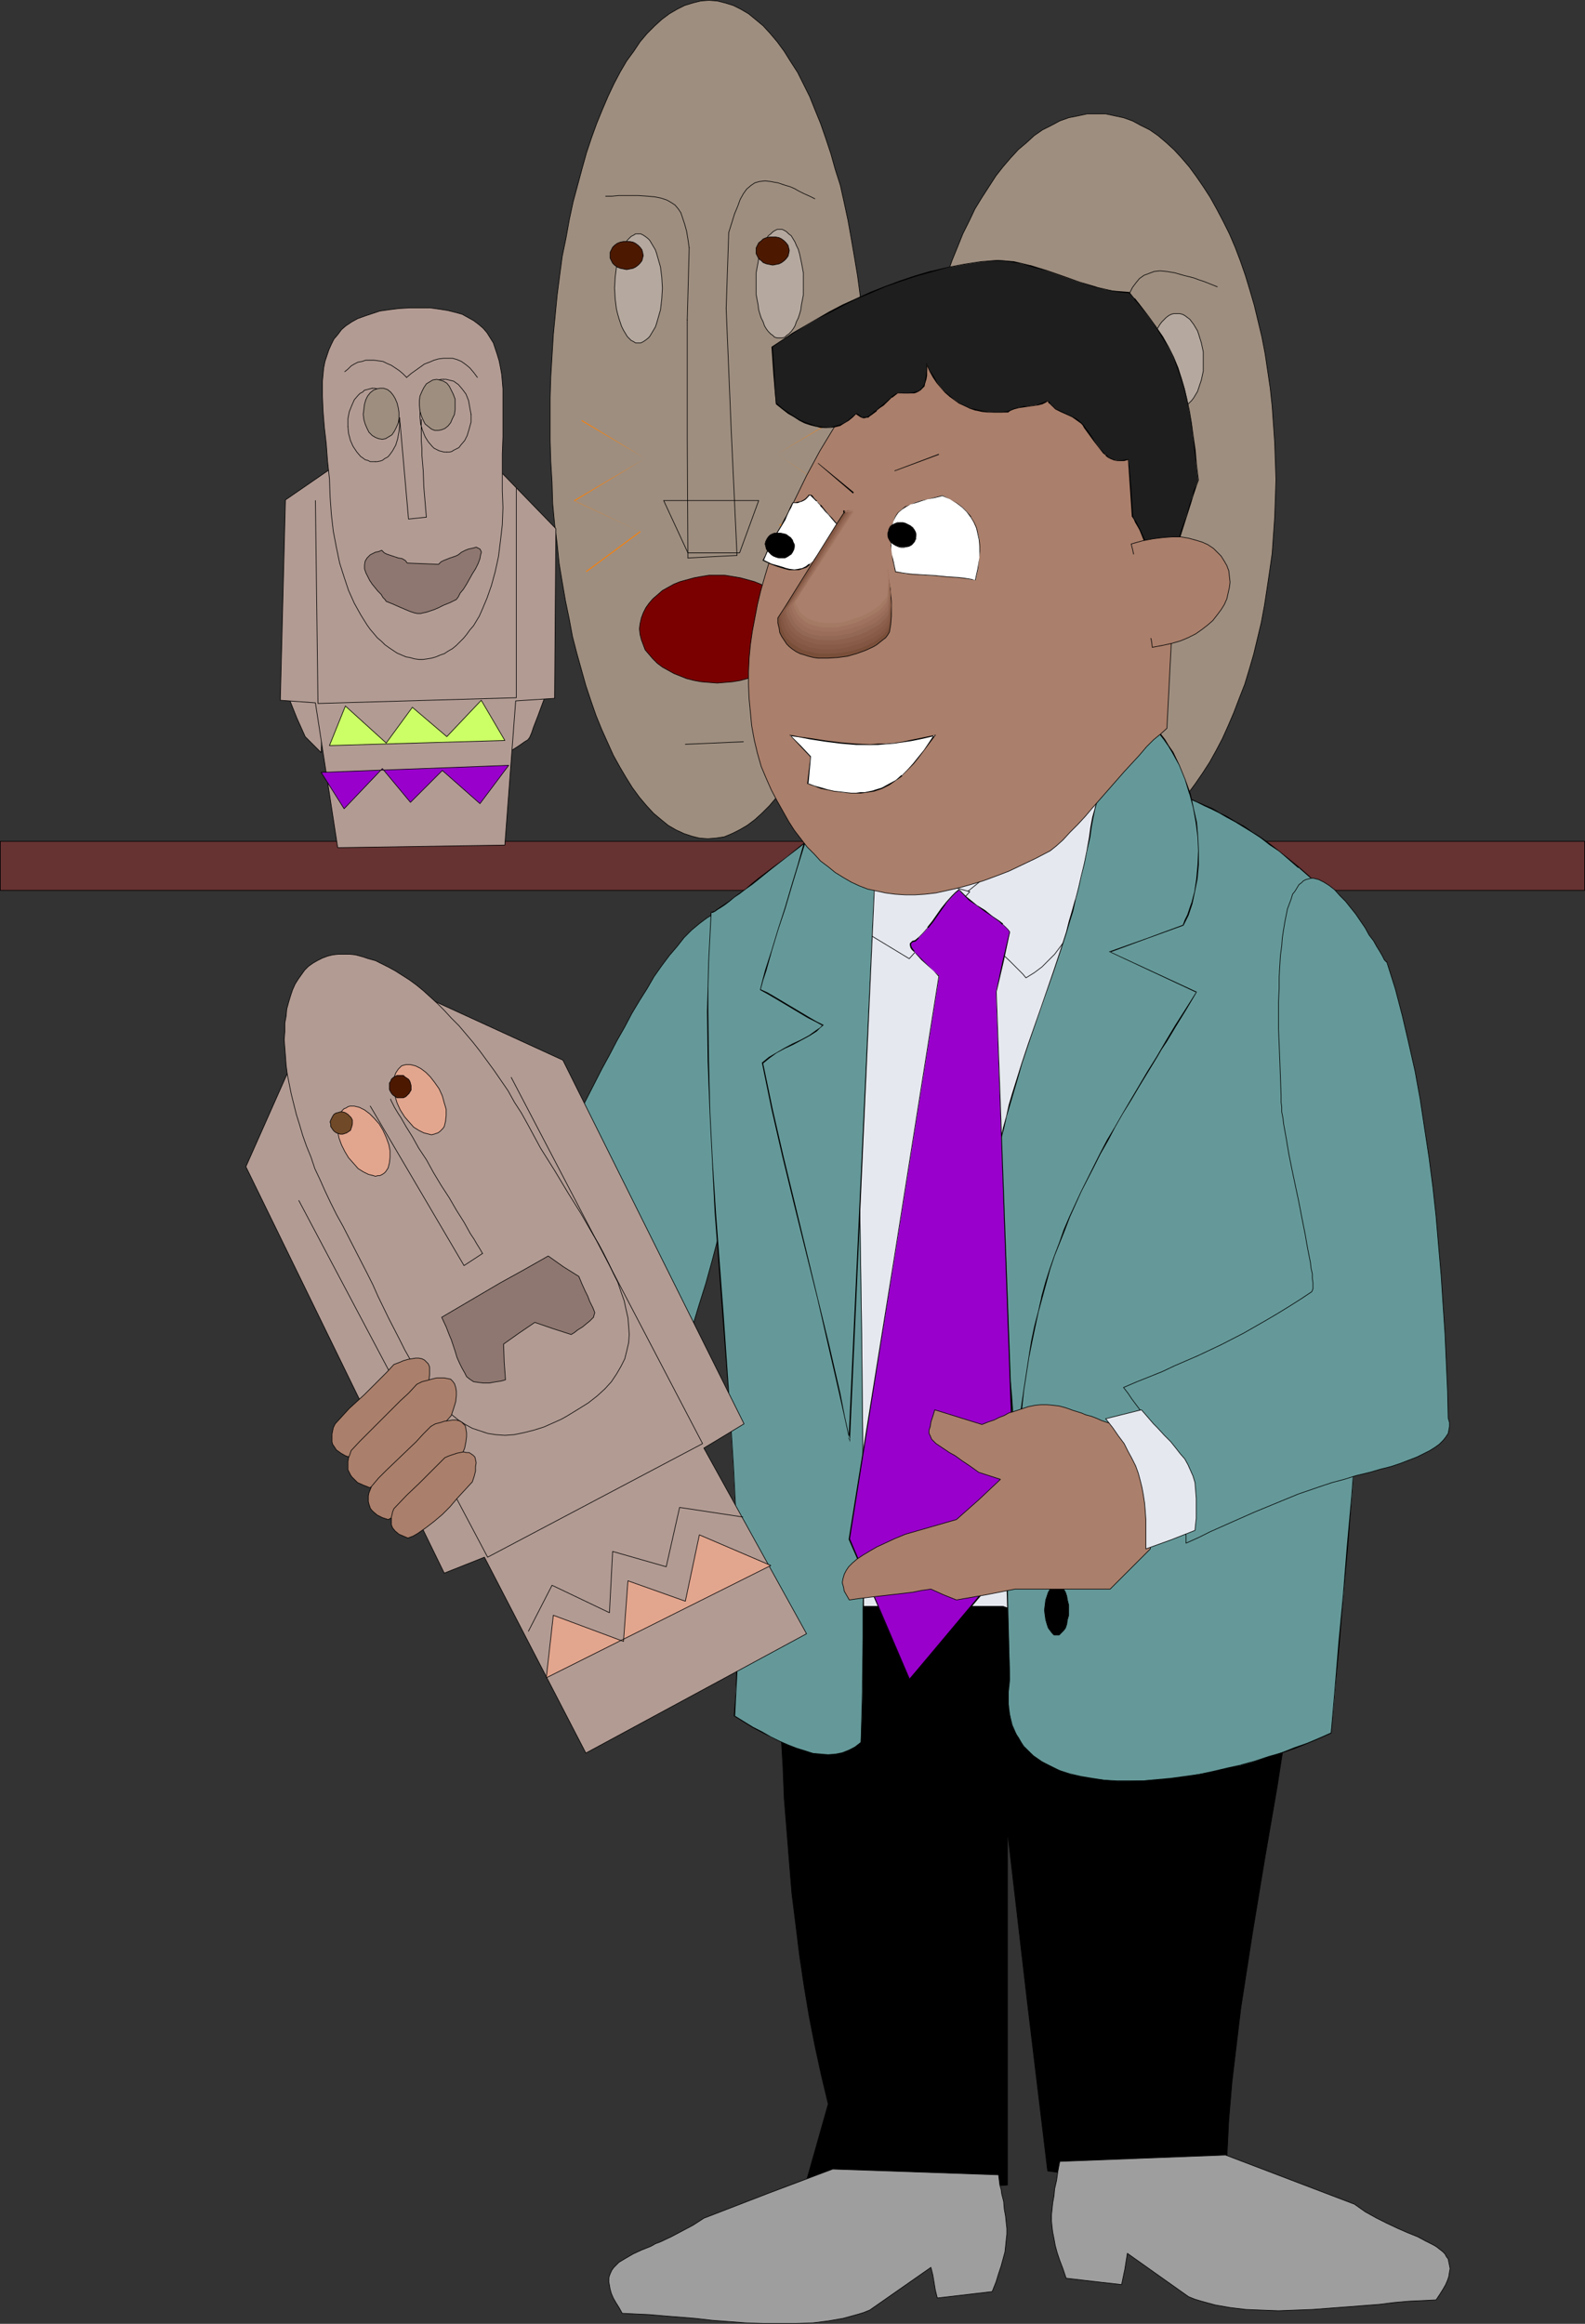 <?xml version="1.0" encoding="UTF-8" standalone="no"?>
<svg
   version="1.0"
   width="106.252mm"
   height="155.711mm"
   id="svg117"
   sodipodi:docname="Man with Artifacts.wmf"
   xmlns:inkscape="http://www.inkscape.org/namespaces/inkscape"
   xmlns:sodipodi="http://sodipodi.sourceforge.net/DTD/sodipodi-0.dtd"
   xmlns="http://www.w3.org/2000/svg"
   xmlns:svg="http://www.w3.org/2000/svg">
  <rect width="100%" height="100%" fill="#333333" stroke="none"/>
  <sodipodi:namedview
     id="namedview117"
     pagecolor="#ffffff"
     bordercolor="#000000"
     borderopacity="0.25"
     inkscape:showpageshadow="2"
     inkscape:pageopacity="0.0"
     inkscape:pagecheckerboard="0"
     inkscape:deskcolor="#d1d1d1"
     inkscape:document-units="mm" />
  <defs
     id="defs1">
    <pattern
       id="WMFhbasepattern"
       patternUnits="userSpaceOnUse"
       width="6"
       height="6"
       x="0"
       y="0" />
  </defs>
  <path
     style="fill:#9e8e7f;fill-opacity:1;fill-rule:evenodd;stroke:#000000;stroke-width:0.162px;stroke-linecap:round;stroke-linejoin:round;stroke-miterlimit:4;stroke-dasharray:none;stroke-opacity:1"
     d="m 179.622,0.081 2.101,0.162 1.939,0.485 2.101,0.646 1.939,0.97 1.939,1.131 1.778,1.454 1.939,1.616 1.778,1.939 1.778,2.101 1.778,2.424 1.616,2.585 1.778,2.747 1.454,2.909 1.616,3.232 1.293,3.232 1.454,3.555 1.293,3.717 1.293,3.878 1.131,4.04 1.293,4.04 0.97,4.363 0.97,4.525 0.808,4.525 0.808,4.686 0.808,4.848 0.646,4.848 0.485,5.009 0.485,5.171 0.323,5.171 0.162,5.333 0.162,5.333 v 5.494 5.494 l -0.162,5.333 -0.162,5.333 -0.485,5.171 -0.323,5.171 -0.646,5.009 -0.646,5.009 -0.646,4.686 -0.808,4.686 -0.97,4.686 -0.97,4.363 -1.131,4.363 -0.97,4.04 -1.293,4.04 -1.293,3.878 -1.293,3.717 -1.454,3.555 -1.454,3.393 -1.454,3.07 -1.616,2.909 -1.616,2.747 -1.778,2.585 -1.616,2.424 -1.778,2.101 -1.939,1.939 -1.778,1.616 -1.939,1.454 -1.939,1.131 -1.939,0.97 -1.939,0.808 -2.101,0.323 -2.101,0.162 -2.101,-0.162 -1.939,-0.485 -1.939,-0.646 -2.101,-0.97 -1.939,-1.131 -1.778,-1.454 -1.939,-1.616 -1.778,-1.939 -1.778,-2.101 -1.778,-2.424 -1.616,-2.585 -1.616,-2.747 -1.616,-2.909 -1.454,-3.232 -1.454,-3.232 -1.454,-3.555 -1.293,-3.717 -1.293,-3.878 -1.131,-4.04 -1.131,-4.04 -1.131,-4.363 -0.808,-4.363 -0.97,-4.686 -0.808,-4.686 -0.808,-4.848 -0.485,-4.848 -0.646,-5.009 -0.485,-5.171 -0.162,-5.332 -0.323,-5.333 -0.162,-5.333 v -5.333 -5.494 l 0.162,-5.333 0.323,-5.333 0.323,-5.333 0.485,-5.009 0.485,-5.009 0.646,-5.009 0.646,-4.848 0.97,-4.686 0.808,-4.525 0.97,-4.525 1.131,-4.201 1.131,-4.201 1.131,-4.04 1.293,-3.878 1.293,-3.555 1.454,-3.555 1.454,-3.393 1.454,-3.07 1.616,-3.07 1.616,-2.747 1.778,-2.424 1.616,-2.424 1.778,-2.101 1.939,-1.939 1.778,-1.616 1.939,-1.454 1.939,-1.131 1.939,-0.97 2.101,-0.646 1.939,-0.485 z"
     id="path1" />
  <path
     style="fill:#7a0000;fill-opacity:1;fill-rule:evenodd;stroke:#000000;stroke-width:0.162px;stroke-linecap:round;stroke-linejoin:round;stroke-miterlimit:4;stroke-dasharray:none;stroke-opacity:1"
     d="m 181.723,145.674 h 1.939 l 1.939,0.323 1.939,0.323 1.778,0.485 1.778,0.485 1.616,0.646 1.454,0.808 1.454,0.808 1.293,1.131 1.131,0.97 0.97,1.131 0.808,1.131 0.646,1.293 0.485,1.293 0.323,1.454 0.162,1.293 -0.162,1.454 -0.323,1.293 -0.485,1.293 -0.646,1.293 -0.808,1.131 -0.97,1.293 -1.131,0.97 -1.293,0.97 -1.454,0.808 -1.454,0.808 -1.616,0.646 -1.778,0.646 -1.778,0.485 -1.939,0.323 -1.939,0.162 -1.939,0.162 -2.101,-0.162 -1.939,-0.162 -1.778,-0.323 -1.939,-0.485 -1.616,-0.646 -1.616,-0.646 -1.454,-0.808 -1.454,-0.808 -1.293,-0.97 -1.131,-1.131 -0.97,-1.131 -0.97,-1.131 -0.485,-1.293 -0.485,-1.293 -0.323,-1.293 -0.162,-1.454 0.162,-1.293 0.323,-1.454 0.485,-1.293 0.646,-1.293 0.808,-1.131 0.97,-1.131 1.131,-0.97 1.293,-1.131 1.454,-0.808 1.454,-0.808 1.616,-0.646 1.778,-0.485 1.778,-0.485 1.778,-0.323 1.939,-0.323 z"
     id="path2" />
  <path
     style="fill:#9e8e7f;fill-opacity:1;fill-rule:evenodd;stroke:#000000;stroke-width:0.162px;stroke-linecap:round;stroke-linejoin:round;stroke-miterlimit:4;stroke-dasharray:none;stroke-opacity:1"
     d="m 168.148,126.768 6.141,13.25 h 13.09 l 4.848,-13.25 z"
     id="path3" />
  <path
     style="fill:none;stroke:#000000;stroke-width:0.162px;stroke-linecap:round;stroke-linejoin:round;stroke-miterlimit:4;stroke-dasharray:none;stroke-opacity:1"
     d="m 153.442,49.689 h 1.616 l 1.616,-0.162 h 5.171 l 2.262,0.162 1.778,0.162 1.616,0.323 1.454,0.485 1.131,0.646 0.97,0.646 0.808,0.97 0.646,0.97 0.485,1.454 0.485,1.454 0.485,1.778 0.323,1.939 0.323,2.262"
     id="path4" />
  <path
     style="fill:none;stroke:#000000;stroke-width:0.162px;stroke-linecap:round;stroke-linejoin:round;stroke-miterlimit:4;stroke-dasharray:none;stroke-opacity:1"
     d="m 174.612,62.778 -0.485,18.26"
     id="path5" />
  <path
     style="fill:none;stroke:#000000;stroke-width:0.162px;stroke-linecap:round;stroke-linejoin:round;stroke-miterlimit:4;stroke-dasharray:none;stroke-opacity:1"
     d="M 174.128,81.038 V 111.094 l 0.162,30.218"
     id="path6" />
  <path
     style="fill:none;stroke:#000000;stroke-width:0.162px;stroke-linecap:round;stroke-linejoin:round;stroke-miterlimit:4;stroke-dasharray:none;stroke-opacity:1"
     d="m 174.289,141.311 6.141,-0.323 6.303,-0.323"
     id="path7" />
  <path
     style="fill:none;stroke:#000000;stroke-width:0.162px;stroke-linecap:round;stroke-linejoin:round;stroke-miterlimit:4;stroke-dasharray:none;stroke-opacity:1"
     d="M 186.733,140.665 185.278,109.316 183.985,78.129"
     id="path8" />
  <path
     style="fill:none;stroke:#000000;stroke-width:0.162px;stroke-linecap:round;stroke-linejoin:round;stroke-miterlimit:4;stroke-dasharray:none;stroke-opacity:1"
     d="m 183.985,78.129 0.646,-19.229"
     id="path9" />
  <path
     style="fill:none;stroke:#000000;stroke-width:0.162px;stroke-linecap:round;stroke-linejoin:round;stroke-miterlimit:4;stroke-dasharray:none;stroke-opacity:1"
     d="m 184.632,58.9 0.808,-2.585 0.646,-2.101 0.808,-1.939 0.646,-1.778 0.808,-1.454 0.808,-1.131 1.131,-0.97 0.97,-0.646 1.131,-0.323 1.454,-0.162 1.454,0.162 0.808,0.162 0.97,0.162 0.97,0.323 0.97,0.323 1.131,0.323 1.131,0.485 1.131,0.646 1.293,0.646 1.454,0.646 1.293,0.646"
     id="path10" />
  <path
     style="fill:#ff7f00;fill-opacity:1;fill-rule:evenodd;stroke:none"
     d="m 147.301,106.569 16.16,9.534 v 0 l -18.1,10.665 16.968,7.918 -0.162,-0.162 -13.736,10.18 0.162,0.162 13.736,-10.18 -16.807,-7.918 v 0.162 l 17.938,-10.827 -15.999,-9.695 z"
     id="path11" />
  <path
     style="fill:#ff7f00;fill-opacity:1;fill-rule:evenodd;stroke:none"
     d="m 213.074,105.277 -16.16,9.695 16.645,11.473 0.162,-0.162 -16.322,6.625 16.807,10.827 v -0.162 l -16.645,-10.827 v 0.162 l 16.16,-6.464 -16.807,-11.473 v 0 l 16.16,-9.534 z"
     id="path12" />
  <path
     style="fill:#b5a89e;fill-opacity:1;fill-rule:evenodd;stroke:#000000;stroke-width:0.162px;stroke-linecap:round;stroke-linejoin:round;stroke-miterlimit:4;stroke-dasharray:none;stroke-opacity:1"
     d="m 161.684,59.223 h 0.646 l 0.646,0.323 0.485,0.323 0.646,0.485 0.485,0.485 0.485,0.808 0.485,0.808 0.485,0.808 0.323,0.97 0.323,1.131 0.323,1.131 0.323,1.131 0.323,2.585 0.162,2.747 -0.162,2.747 -0.323,2.747 -0.646,2.262 -0.323,1.131 -0.323,0.97 -0.485,0.808 -0.485,0.808 -0.485,0.808 -0.485,0.485 -0.646,0.485 -0.485,0.323 -0.646,0.323 h -0.646 -0.646 l -0.485,-0.323 -0.646,-0.323 -0.485,-0.485 -0.485,-0.485 -0.485,-0.808 -0.485,-0.808 -0.485,-0.97 -0.323,-0.97 -0.323,-0.97 -0.323,-1.131 -0.323,-1.293 -0.323,-2.585 -0.162,-2.747 0.162,-2.747 0.323,-2.585 0.323,-1.293 0.323,-0.97 0.323,-1.131 0.808,-1.939 0.485,-0.646 0.485,-0.808 0.485,-0.485 0.485,-0.485 0.646,-0.323 0.485,-0.323 z"
     id="path13" />
  <path
     style="fill:#b5a89e;fill-opacity:1;fill-rule:evenodd;stroke:#000000;stroke-width:0.162px;stroke-linecap:round;stroke-linejoin:round;stroke-miterlimit:4;stroke-dasharray:none;stroke-opacity:1"
     d="m 197.56,58.092 h 0.646 l 0.646,0.323 0.485,0.323 0.485,0.485 0.646,0.485 0.485,0.808 0.485,0.808 0.323,0.808 0.485,0.97 0.323,1.131 0.485,2.262 0.485,2.585 v 2.747 2.909 l -0.485,2.424 -0.162,1.293 -0.323,1.131 -0.323,0.97 -0.485,0.97 -0.323,0.97 -0.485,0.808 -0.485,0.646 -0.646,0.646 -0.485,0.323 -0.485,0.485 -0.646,0.162 h -0.646 -0.646 l -0.646,-0.162 -0.485,-0.485 -0.485,-0.323 -0.646,-0.646 -0.485,-0.646 -0.485,-0.808 -0.323,-0.97 -0.485,-0.97 -0.323,-0.97 -0.323,-1.131 -0.162,-1.293 -0.485,-2.585 v -2.747 -2.747 l 0.485,-2.585 0.162,-1.131 0.323,-1.131 0.323,-1.131 0.485,-0.97 0.323,-0.808 0.485,-0.808 0.485,-0.808 0.646,-0.485 0.485,-0.485 0.485,-0.323 0.646,-0.323 z"
     id="path14" />
  <path
     style="fill:#4c1900;fill-opacity:1;fill-rule:evenodd;stroke:#000000;stroke-width:0.162px;stroke-linecap:round;stroke-linejoin:round;stroke-miterlimit:4;stroke-dasharray:none;stroke-opacity:1"
     d="m 158.775,61.162 h 0.808 l 0.808,0.162 0.646,0.323 0.646,0.485 0.485,0.485 0.485,0.646 0.162,0.646 0.162,0.808 -0.162,0.646 -0.162,0.646 -0.485,0.646 -0.485,0.485 -0.646,0.485 -0.646,0.323 -0.808,0.162 -0.808,0.162 -0.808,-0.162 -0.808,-0.162 -0.808,-0.323 -0.646,-0.485 -0.485,-0.485 -0.323,-0.646 -0.323,-0.646 v -0.646 -0.808 l 0.323,-0.646 0.323,-0.646 0.485,-0.485 0.646,-0.485 0.808,-0.323 0.808,-0.162 z"
     id="path15" />
  <path
     style="fill:#4c1900;fill-opacity:1;fill-rule:evenodd;stroke:#000000;stroke-width:0.162px;stroke-linecap:round;stroke-linejoin:round;stroke-miterlimit:4;stroke-dasharray:none;stroke-opacity:1"
     d="m 195.782,60.031 h 0.808 l 0.808,0.162 0.646,0.323 0.646,0.485 0.485,0.485 0.485,0.646 0.162,0.646 0.162,0.646 -0.162,0.808 -0.162,0.646 -0.485,0.646 -0.485,0.485 -0.646,0.485 -0.646,0.323 -0.808,0.162 -0.808,0.162 -0.808,-0.162 -0.808,-0.162 -0.808,-0.323 -0.485,-0.485 -0.646,-0.485 -0.323,-0.646 -0.323,-0.646 V 63.425 62.778 l 0.323,-0.646 0.323,-0.646 0.646,-0.485 0.485,-0.485 0.808,-0.323 0.808,-0.162 z"
     id="path16" />
  <path
     style="fill:none;stroke:#000000;stroke-width:0.162px;stroke-linecap:round;stroke-linejoin:round;stroke-miterlimit:4;stroke-dasharray:none;stroke-opacity:1"
     d="m 173.643,188.496 14.706,-0.646"
     id="path17" />
  <path
     style="fill:#9e8e7f;fill-opacity:1;fill-rule:evenodd;stroke:#000000;stroke-width:0.162px;stroke-linecap:round;stroke-linejoin:round;stroke-miterlimit:4;stroke-dasharray:none;stroke-opacity:1"
     d="m 277.715,28.844 h 2.424 l 2.262,0.485 2.262,0.485 2.262,0.808 2.101,1.131 2.262,1.131 2.101,1.454 2.101,1.778 1.939,1.778 1.939,2.101 1.939,2.262 1.778,2.424 1.778,2.585 1.778,2.747 1.616,2.909 1.616,3.07 1.616,3.232 1.454,3.393 1.293,3.393 1.293,3.717 1.131,3.717 1.131,3.878 0.97,4.04 0.97,4.04 0.808,4.201 0.646,4.363 0.646,4.363 0.485,4.525 0.323,4.525 0.323,4.686 0.162,4.686 0.162,4.686 -0.162,4.848 -0.162,4.686 -0.323,4.686 -0.323,4.525 -0.646,4.525 -0.646,4.363 -0.646,4.201 -0.808,4.363 -0.97,4.04 -0.97,4.04 -1.131,3.878 -1.131,3.717 -1.454,3.717 -1.293,3.393 -1.454,3.393 -1.454,3.232 -1.616,3.07 -1.616,2.909 -1.778,2.747 -1.778,2.585 -1.778,2.424 -1.939,2.262 -1.939,2.101 -2.101,1.778 -2.101,1.616 -2.101,1.454 -2.101,1.293 -2.262,1.131 -2.262,0.808 -2.262,0.485 -2.262,0.323 -2.424,0.162 -2.262,-0.162 -2.262,-0.323 -2.424,-0.646 -2.101,-0.808 -2.262,-0.97 -2.101,-1.293 -2.101,-1.454 -2.101,-1.616 -2.101,-1.778 -1.939,-2.101 -1.939,-2.262 -1.778,-2.424 -1.778,-2.585 -1.778,-2.747 -1.616,-2.909 -1.616,-3.07 -1.454,-3.232 -1.454,-3.393 -1.293,-3.555 -1.293,-3.555 -1.131,-3.878 -1.131,-3.878 -0.97,-3.878 -0.97,-4.201 -0.808,-4.201 -0.646,-4.201 -0.646,-4.525 -0.485,-4.525 -0.323,-4.525 -0.323,-4.525 -0.162,-4.848 -0.162,-4.686 0.162,-4.686 0.162,-4.848 0.323,-4.525 0.323,-4.525 0.485,-4.525 0.646,-4.363 0.808,-4.363 0.808,-4.201 0.97,-4.04 0.97,-4.04 1.131,-3.878 1.131,-3.717 1.293,-3.717 1.454,-3.555 1.293,-3.232 1.616,-3.232 1.454,-3.07 1.778,-2.909 1.778,-2.747 1.778,-2.747 1.778,-2.262 1.939,-2.262 1.939,-2.101 2.101,-1.778 1.939,-1.778 2.101,-1.454 2.262,-1.131 2.101,-1.131 2.262,-0.808 2.424,-0.485 2.262,-0.485 z"
     id="path18" />
  <path
     style="fill:#9e8e7f;fill-opacity:1;fill-rule:evenodd;stroke:#000000;stroke-width:0.162px;stroke-linecap:round;stroke-linejoin:round;stroke-miterlimit:4;stroke-dasharray:none;stroke-opacity:1"
     d="m 264.787,139.534 6.787,11.473 h 15.029 l 5.333,-11.473 z"
     id="path19" />
  <path
     style="fill:none;stroke:#000000;stroke-width:0.162px;stroke-linecap:round;stroke-linejoin:round;stroke-miterlimit:4;stroke-dasharray:none;stroke-opacity:1"
     d="m 247.98,71.989 h 1.778 1.778 l 1.616,-0.162 h 1.616 l 1.454,0.162 h 1.454 1.293 l 1.131,0.162 h 0.97 l 1.131,0.162 1.778,0.162 1.616,0.485 1.293,0.485 1.131,0.646 0.808,0.808 0.808,0.97 0.646,1.131 0.485,1.293 0.485,1.616 0.323,1.778 0.485,1.939"
     id="path20" />
  <path
     style="fill:none;stroke:#000000;stroke-width:0.162px;stroke-linecap:round;stroke-linejoin:round;stroke-miterlimit:4;stroke-dasharray:none;stroke-opacity:1"
     d="m 272.059,83.623 -0.646,15.836"
     id="path21" />
  <path
     style="fill:none;stroke:#000000;stroke-width:0.162px;stroke-linecap:round;stroke-linejoin:round;stroke-miterlimit:4;stroke-dasharray:none;stroke-opacity:1"
     d="m 271.413,99.459 0.162,52.679"
     id="path22" />
  <path
     style="fill:none;stroke:#000000;stroke-width:0.162px;stroke-linecap:round;stroke-linejoin:round;stroke-miterlimit:4;stroke-dasharray:none;stroke-opacity:1"
     d="m 271.574,152.138 7.272,-0.323 7.111,-0.323"
     id="path23" />
  <path
     style="fill:none;stroke:#000000;stroke-width:0.162px;stroke-linecap:round;stroke-linejoin:round;stroke-miterlimit:4;stroke-dasharray:none;stroke-opacity:1"
     d="M 285.957,151.492 282.725,96.874"
     id="path24" />
  <path
     style="fill:none;stroke:#000000;stroke-width:0.162px;stroke-linecap:round;stroke-linejoin:round;stroke-miterlimit:4;stroke-dasharray:none;stroke-opacity:1"
     d="m 282.725,96.874 0.808,-16.805"
     id="path25" />
  <path
     style="fill:none;stroke:#000000;stroke-width:0.162px;stroke-linecap:round;stroke-linejoin:round;stroke-miterlimit:4;stroke-dasharray:none;stroke-opacity:1"
     d="m 283.533,80.068 0.808,-2.101 0.97,-1.939 0.808,-1.616 0.808,-1.616 0.97,-1.293 0.808,-0.97 1.131,-0.808 1.293,-0.485 1.293,-0.485 1.454,-0.162 1.778,0.162 1.939,0.323 1.131,0.323 1.131,0.323 1.293,0.323 1.293,0.323 1.293,0.485 1.454,0.485 1.616,0.646 1.616,0.646"
     id="path26" />
  <path
     style="fill:#ff7f00;fill-opacity:1;fill-rule:evenodd;stroke:none"
     d="m 241.031,121.759 18.423,8.403 v -0.162 l -20.524,9.534 19.069,6.787 v 0 l -15.676,8.726 v 0.162 l 15.837,-8.888 -19.069,-6.948 v 0.162 l 20.362,-9.534 -18.423,-8.403 z"
     id="path27" />
  <path
     style="fill:#b5a89e;fill-opacity:1;fill-rule:evenodd;stroke:#000000;stroke-width:0.162px;stroke-linecap:round;stroke-linejoin:round;stroke-miterlimit:4;stroke-dasharray:none;stroke-opacity:1"
     d="m 257.515,80.392 0.646,0.162 0.646,0.162 0.646,0.323 0.646,0.323 0.646,0.485 0.485,0.646 0.485,0.646 0.485,0.808 0.485,0.808 0.323,0.97 0.646,2.101 0.485,2.262 v 2.424 2.424 l -0.485,2.262 -0.646,1.939 -0.323,0.97 -0.485,0.808 -0.485,0.808 -0.485,0.808 -0.485,0.485 -0.646,0.485 -0.646,0.485 -0.646,0.323 -0.646,0.162 h -0.646 -0.808 l -0.646,-0.162 -0.646,-0.323 -0.646,-0.485 -0.485,-0.485 -0.646,-0.485 -0.485,-0.808 -0.485,-0.808 -0.485,-0.808 -0.323,-0.97 -0.646,-1.939 -0.485,-2.262 v -2.424 -2.424 l 0.485,-2.262 0.646,-2.101 0.323,-0.97 0.97,-1.616 0.485,-0.646 0.646,-0.646 0.485,-0.485 0.646,-0.323 0.646,-0.323 0.646,-0.162 z"
     id="path28" />
  <path
     style="fill:#b5a89e;fill-opacity:1;fill-rule:evenodd;stroke:#000000;stroke-width:0.162px;stroke-linecap:round;stroke-linejoin:round;stroke-miterlimit:4;stroke-dasharray:none;stroke-opacity:1"
     d="m 298.077,79.422 h 0.808 l 0.646,0.162 0.646,0.323 0.646,0.485 0.646,0.485 0.485,0.646 0.485,0.646 0.485,0.808 0.485,0.808 0.323,0.97 0.646,2.101 0.485,2.262 v 2.424 2.424 l -0.485,2.262 -0.646,1.939 -0.323,0.97 -0.97,1.616 -0.485,0.646 -0.646,0.646 -0.485,0.485 -0.646,0.323 -0.646,0.323 -0.646,0.162 -0.808,0.162 -0.646,-0.162 -0.646,-0.162 -0.646,-0.323 -0.646,-0.323 -0.485,-0.485 -0.646,-0.646 -0.485,-0.646 -0.485,-0.808 -0.485,-0.97 -0.323,-0.808 -0.646,-2.101 -0.485,-2.262 -0.162,-2.424 0.162,-2.424 0.485,-2.101 0.646,-2.101 0.323,-0.97 0.485,-0.808 0.485,-0.808 0.485,-0.646 0.646,-0.646 0.485,-0.485 0.646,-0.485 0.646,-0.323 0.646,-0.162 z"
     id="path29" />
  <path
     style="fill:#4c1900;fill-opacity:1;fill-rule:evenodd;stroke:#000000;stroke-width:0.162px;stroke-linecap:round;stroke-linejoin:round;stroke-miterlimit:4;stroke-dasharray:none;stroke-opacity:1"
     d="m 254.121,82.007 0.97,0.162 0.808,0.162 0.808,0.162 0.808,0.485 0.485,0.485 0.485,0.485 0.162,0.646 0.162,0.646 -0.162,0.646 -0.162,0.485 -0.485,0.646 -0.646,0.323 -0.646,0.485 -0.808,0.162 -0.97,0.162 -0.97,0.162 -0.808,-0.162 -0.97,-0.162 -0.808,-0.162 -0.646,-0.485 -0.646,-0.485 -0.323,-0.485 -0.323,-0.646 -0.162,-0.485 0.162,-0.646 0.323,-0.646 0.323,-0.485 0.646,-0.485 0.646,-0.485 0.808,-0.162 0.97,-0.162 z"
     id="path30" />
  <path
     style="fill:none;stroke:#000000;stroke-width:0.162px;stroke-linecap:round;stroke-linejoin:round;stroke-miterlimit:4;stroke-dasharray:none;stroke-opacity:1"
     d="M 270.928,193.344 287.896,192.859"
     id="path31" />
  <path
     style="fill:#663232;fill-opacity:1;fill-rule:evenodd;stroke:#000000;stroke-width:0.162px;stroke-linecap:round;stroke-linejoin:round;stroke-miterlimit:4;stroke-dasharray:none;stroke-opacity:1"
     d="M 0.081,213.058 H 401.503 v 12.443 H 0.081 Z"
     id="path32" />
  <path
     style="fill:#000000;fill-opacity:1;fill-rule:evenodd;stroke:#000000;stroke-width:0.162px;stroke-linecap:round;stroke-linejoin:round;stroke-miterlimit:4;stroke-dasharray:none;stroke-opacity:1"
     d="m 197.398,405.836 0.162,16.805 0.162,8.241 0.162,8.241 0.485,8.241 0.323,8.08 0.646,8.08 0.646,8.08 0.646,7.918 0.97,7.756 0.97,7.918 1.131,7.595 1.293,7.756 1.454,7.433 1.616,7.433 1.778,7.433 -5.818,20.522 35.23,0.97 8.08,-0.485 7.919,-0.485 v -89.683 l 5.01,43.145 5.171,42.983 9.696,1.293 4.686,0.485 4.848,0.485 13.09,-2.747 13.09,-2.747 0.485,-9.695 0.808,-9.534 1.131,-9.534 1.131,-9.372 1.454,-9.372 1.454,-9.372 3.07,-18.583 3.232,-18.745 1.454,-9.372 1.293,-9.372 1.293,-9.372 0.97,-9.534 0.808,-9.534 0.646,-9.534 -5.495,0.162 -5.818,0.162 -5.979,0.162 h -6.141 l -6.464,0.162 h -6.464 l -26.018,-0.162 h -12.928 -6.141 l -5.979,0.162 -5.818,0.162 -5.495,0.323 v -0.162 l -0.323,-0.323 -0.485,-0.485 -0.646,-0.485 -0.808,-0.808 -0.808,-0.808 -0.97,-0.97 -1.293,-0.97 -1.131,-0.97 -1.454,-0.97 -2.909,-2.101 -2.909,-1.778 -1.778,-0.808 -1.454,-0.646 -1.616,-0.646 -1.616,-0.485 -1.616,-0.162 h -1.454 l -1.454,0.162 -1.454,0.485 -1.293,0.646 -1.293,0.97 -1.131,1.131 -0.485,0.808 -0.485,0.97 -0.485,0.808 -0.485,0.97 -0.323,1.131 -0.323,1.293 -0.485,1.293 -0.162,1.293 -0.323,1.454 -0.162,1.616 -0.162,1.778 -0.162,1.778 v 1.939 z"
     id="path33" />
  <path
     style="fill:#659999;fill-opacity:1;fill-rule:evenodd;stroke:#000000;stroke-width:0.162px;stroke-linecap:round;stroke-linejoin:round;stroke-miterlimit:4;stroke-dasharray:none;stroke-opacity:1"
     d="m 186.894,229.54 -1.939,0.323 -1.939,0.485 -1.939,0.97 -1.939,1.131 -1.939,1.454 -1.939,1.616 -1.939,1.939 -1.778,2.262 -1.939,2.262 -1.939,2.585 -1.939,2.747 -1.778,3.07 -1.939,3.07 -1.939,3.232 -1.778,3.393 -1.939,3.393 -1.939,3.717 -1.939,3.555 -3.878,7.595 -4.04,7.756 -4.04,7.756 -4.202,7.595 -4.363,7.595 -2.101,3.555 -2.262,3.717 -2.262,3.393 -2.262,3.393 -23.432,25.208 0.323,4.525 0.485,4.201 0.646,4.04 0.646,3.878 0.646,3.555 0.97,3.393 0.808,3.07 1.131,2.747 1.131,2.585 1.293,2.424 1.293,2.101 1.454,1.778 1.454,1.454 1.616,1.293 1.778,0.97 1.778,0.808 1.778,0.485 2.101,0.162 2.101,-0.162 2.101,-0.323 2.262,-0.646 2.424,-0.97 2.424,-1.293 2.586,-1.454 2.586,-1.939 2.586,-2.101 2.909,-2.585 1.293,-1.293 1.454,-1.454 1.616,-1.454 1.454,-1.616 1.454,-1.616 1.454,-1.778 1.616,-1.778 1.616,-1.939 1.616,-1.939 1.616,-2.101 0.646,0.162 h 0.808 l 0.808,-0.323 0.808,-0.323 0.808,-0.646 0.808,-0.646 0.97,-0.97 0.808,-1.131 0.808,-1.293 0.97,-1.293 0.808,-1.616 0.97,-1.616 0.808,-1.778 0.97,-1.939 0.97,-2.101 0.808,-2.101 0.97,-2.262 0.808,-2.424 0.97,-2.585 0.97,-2.424 1.616,-5.332 1.778,-5.656 1.616,-5.817 1.616,-6.14 1.616,-6.14 1.454,-6.14 1.293,-6.302 1.293,-6.302 1.131,-6.14 0.97,-6.14 0.808,-5.979 0.808,-5.656 0.162,-2.747 0.323,-2.747 0.162,-2.585 0.162,-5.009 0.162,-2.262 v -2.262 l -0.162,-2.262 v -1.939 l -0.162,-1.778 -0.323,-1.939 -0.323,-1.616 -0.323,-1.454 -0.323,-1.293 -0.485,-1.293 -0.485,-0.97 -0.646,-0.97 -0.646,-0.646 -0.808,-0.485 z"
     id="path34" />
  <path
     style="fill:#e5e8ef;fill-opacity:1;fill-rule:evenodd;stroke:#000000;stroke-width:0.162px;stroke-linecap:round;stroke-linejoin:round;stroke-miterlimit:4;stroke-dasharray:none;stroke-opacity:1"
     d="m 211.781,212.25 -0.162,24.077 -0.162,24.239 -0.485,48.962 -0.162,24.562 -0.162,24.4 -0.323,24.4 -0.162,23.915 h 43.956 l 3.555,1.293 3.555,1.293 3.394,1.131 3.232,1.131 3.232,0.97 3.07,0.97 3.07,0.808 2.909,0.808 2.747,0.646 2.747,0.646 2.586,0.646 2.424,0.323 2.424,0.485 2.424,0.323 2.101,0.323 2.262,0.323 h 1.939 l 1.939,0.162 h 1.778 1.939 l 1.616,-0.162 1.616,-0.162 1.454,-0.162 1.454,-0.323 1.293,-0.323 1.293,-0.485 1.131,-0.485 1.131,-0.485 0.97,-0.646 0.97,-0.646 0.808,-0.808 0.808,-0.808 v -4.363 l 0.162,-4.525 0.162,-4.686 0.162,-4.848 0.162,-5.009 0.323,-5.171 0.323,-5.171 0.162,-5.333 0.485,-5.494 0.323,-5.494 0.808,-11.15 0.808,-11.311 0.808,-11.635 0.97,-11.473 0.808,-11.311 0.808,-11.311 0.323,-5.494 0.323,-5.332 0.323,-5.333 0.323,-5.333 0.162,-5.009 0.323,-5.009 0.162,-4.848 v -4.686 l 0.162,-4.525 v -4.363 l -1.778,-2.909 -1.616,-2.747 -1.454,-2.424 -1.616,-2.262 -1.293,-1.939 -1.293,-1.939 -1.293,-1.616 -1.131,-1.616 -1.131,-1.454 -1.131,-1.293 -1.131,-1.131 -0.97,-1.131 -1.939,-2.101 -1.939,-2.101 -1.939,-1.939 -1.939,-2.101 -0.97,-1.131 -1.131,-1.293 -1.131,-1.293 -1.131,-1.454 -1.131,-1.454 -1.293,-1.778 -1.293,-1.939 -1.454,-1.939 -1.454,-2.262 -1.454,-2.424 -1.778,-2.585 -1.616,-2.909 h -0.162 -0.162 -0.323 l -0.323,0.162 -0.485,0.162 -0.646,0.162 -0.808,0.162 -0.808,0.162 -0.808,0.323 -0.97,0.162 -1.131,0.162 -1.131,0.323 -2.424,0.646 -2.909,0.646 -3.07,0.808 -3.07,0.808 -3.394,0.808 -3.717,0.808 -3.555,0.97 -3.717,0.97 -15.352,3.717 -3.717,0.808 -3.555,0.97 -3.555,0.808 -3.232,0.808 -3.07,0.808 -2.909,0.808 -2.586,0.646 -2.424,0.646 -0.97,0.323 -0.97,0.162 -0.97,0.323 -0.646,0.162 -0.646,0.162 -0.646,0.162 -0.485,0.162 -0.323,0.162 -0.323,0.162 h -0.162 z"
     id="path35" />
  <path
     style="fill:#9e9e9e;fill-opacity:1;fill-rule:evenodd;stroke:#000000;stroke-width:0.162px;stroke-linecap:round;stroke-linejoin:round;stroke-miterlimit:4;stroke-dasharray:none;stroke-opacity:1"
     d="m 210.973,549.329 -16.322,6.14 -16.322,6.302 -2.747,1.778 -2.747,1.454 -2.747,1.454 -2.747,1.293 -1.293,0.485 -1.131,0.646 -2.424,0.97 -2.101,0.97 -1.939,1.131 -0.808,0.485 -0.808,0.485 -0.646,0.646 -0.646,0.646 -0.485,0.646 -0.323,0.646 -0.323,0.808 -0.162,0.646 v 0.97 l 0.162,0.808 0.162,0.97 0.323,1.131 0.485,1.131 0.646,1.131 0.808,1.293 0.808,1.454 3.232,0.162 3.555,0.162 3.717,0.323 4.04,0.323 4.04,0.323 4.202,0.485 8.565,0.646 4.363,0.162 h 4.202 4.202 l 4.202,-0.162 3.878,-0.485 3.717,-0.646 1.778,-0.485 1.778,-0.485 1.616,-0.485 1.616,-0.646 15.514,-10.827 0.485,1.939 0.323,1.939 0.323,1.939 0.485,1.939 13.898,-1.616 0.97,-2.424 0.646,-2.101 0.646,-1.939 0.485,-1.778 0.485,-1.778 0.162,-1.454 0.162,-1.616 0.162,-1.454 v -1.454 l -0.162,-1.454 -0.162,-1.616 -0.323,-1.778 -0.162,-1.939 -0.485,-1.939 -0.162,-1.131 -0.323,-1.131 -0.323,-2.585 z"
     id="path36" />
  <path
     style="fill:#9e9e9e;fill-opacity:1;fill-rule:evenodd;stroke:#000000;stroke-width:0.162px;stroke-linecap:round;stroke-linejoin:round;stroke-miterlimit:4;stroke-dasharray:none;stroke-opacity:1"
     d="m 310.521,545.774 32.644,12.443 2.747,1.939 2.909,1.616 2.586,1.293 2.747,1.293 2.586,1.131 2.424,0.97 2.101,1.131 1.939,0.97 0.808,0.485 0.808,0.646 0.646,0.485 0.646,0.646 0.323,0.646 0.485,0.646 0.162,0.808 0.162,0.808 0.162,0.808 -0.162,0.808 -0.162,1.131 -0.323,0.97 -0.485,1.131 -0.646,1.131 -0.808,1.293 -0.97,1.454 -3.232,0.162 -3.555,0.162 -3.717,0.323 -3.878,0.485 -4.202,0.323 -4.202,0.323 -8.565,0.646 -4.363,0.162 -4.202,0.162 -4.202,-0.162 -4.04,-0.162 -4.04,-0.485 -3.717,-0.646 -1.778,-0.485 -1.778,-0.485 -1.616,-0.485 -1.616,-0.646 -7.757,-5.494 -7.757,-5.494 -0.646,4.04 -0.808,3.878 -7.111,-0.808 -6.949,-0.808 -0.808,-2.424 -0.808,-2.101 -0.646,-1.939 -0.485,-1.778 -0.323,-1.778 -0.323,-1.616 -0.162,-1.293 -0.162,-1.616 v -1.454 l 0.162,-1.454 0.162,-1.616 0.323,-1.778 0.162,-1.778 0.485,-2.101 0.162,-1.131 0.162,-1.131 0.485,-2.585 21.008,-0.808 z"
     id="path37" />
  <path
     style="fill:#659999;fill-opacity:1;fill-rule:evenodd;stroke:none"
     d="m 345.75,236.165 0.646,12.766 0.485,12.927 0.162,13.089 v 13.089 l -0.323,13.089 -0.323,13.25 -0.646,13.089 -0.646,13.25 -0.808,12.927 -0.808,12.927 -0.97,12.604 -1.131,12.604 -0.97,12.119 -1.131,11.958 -0.97,11.796 -0.485,5.656 -0.646,5.656 -2.909,1.293 -3.07,1.293 -3.07,1.131 -3.394,1.131 -3.232,1.131 -3.555,1.131 -3.394,0.97 -3.717,0.808 -3.394,0.808 -3.717,0.646 -3.555,0.646 -3.555,0.485 -3.555,0.323 -3.394,0.162 -3.394,0.162 h -3.232 l -3.232,-0.323 -3.07,-0.323 -2.909,-0.485 -2.747,-0.646 -2.586,-0.97 -2.424,-0.97 -2.101,-1.293 -2.101,-1.454 -1.778,-1.616 -0.808,-0.808 -0.646,-0.97 -0.646,-0.97 -0.485,-1.131 -0.646,-1.131 -0.485,-1.131 -0.323,-1.293 -0.162,-1.293 -0.323,-1.293 -0.162,-1.454 v -1.454 -1.616 l 0.162,-1.454 0.323,-1.778 -0.97,-31.995 -0.808,-32.157 -1.778,-64.152 0.808,-2.909 0.808,-2.747 0.808,-2.585 0.808,-2.585 1.454,-4.848 1.616,-4.525 1.454,-4.201 1.454,-4.04 5.979,-15.836 1.454,-4.04 1.454,-4.363 1.616,-4.525 1.454,-4.686 0.808,-2.585 0.808,-2.585 0.646,-2.747 0.808,-2.747 0.162,-1.939 0.162,-1.616 0.162,-1.454 0.162,-1.293 0.162,-1.131 0.162,-1.293 0.162,-0.97 0.162,-0.808 0.323,-1.616 0.323,-1.454 0.646,-2.262 0.646,-2.262 0.323,-1.293 0.323,-1.616 0.162,-0.97 0.162,-0.97 0.162,-1.131 0.162,-1.293 0.162,-1.293 0.162,-1.454 0.162,-1.616 0.162,-1.778 2.747,1.778 2.909,1.616 2.909,1.293 3.07,1.293 3.07,1.454 3.394,1.293 3.555,1.454 1.778,0.97 1.939,0.808 1.939,0.97 1.939,1.131 1.939,1.131 2.101,1.293 2.262,1.293 2.101,1.616 2.424,1.616 2.262,1.778 2.424,1.939 2.586,2.101 2.586,2.262 2.586,2.424 2.747,2.585 2.747,2.909 2.909,3.07 z"
     id="path38" />
  <path
     style="fill:#000000;fill-opacity:1;fill-rule:evenodd;stroke:none"
     d="m 345.75,236.165 h -0.162 l 0.646,12.766 0.485,12.927 0.162,13.089 v 13.089 l -0.162,13.089 -0.485,13.25 -0.485,13.089 -0.808,13.25 -0.808,12.927 -0.808,12.927 -0.97,12.604 -1.131,12.604 -0.97,12.119 -1.131,11.958 -0.97,11.796 -0.485,5.656 -0.485,5.656 v -0.162 l -2.909,1.293 -3.07,1.293 -3.232,1.131 -3.232,1.293 -3.394,0.97 -3.394,1.131 -3.555,0.97 h 0.162 l -3.717,0.808 -3.394,0.808 -3.717,0.808 -3.555,0.485 -3.555,0.485 -3.555,0.323 -3.394,0.323 h -3.394 -3.232 l -3.232,-0.162 -3.07,-0.485 -2.909,-0.485 -2.747,-0.646 v 0 l -2.586,-0.808 -2.262,-1.131 -2.262,-1.131 -2.101,-1.454 v 0 l -1.616,-1.616 -0.808,-0.808 v 0 l -0.646,-0.97 -0.646,-1.131 -0.646,-0.97 -0.485,-1.131 -0.485,-1.131 -0.323,-1.293 v 0 l -0.323,-1.293 -0.162,-1.293 -0.162,-1.454 v -1.454 -1.616 l 0.162,-1.454 0.162,-1.778 -0.808,-31.995 -0.808,-32.157 -1.778,-64.152 v 0 l 0.808,-2.909 0.808,-2.747 0.808,-2.585 0.646,-2.585 1.616,-4.686 1.454,-4.525 1.616,-4.363 1.454,-4.04 5.979,-15.674 1.454,-4.201 1.454,-4.201 1.454,-4.525 1.616,-4.848 0.646,-2.424 0.808,-2.747 0.808,-2.747 0.808,-2.747 0.162,-1.939 0.162,-1.616 0.162,-1.454 0.162,-1.293 0.162,-1.131 0.162,-1.293 0.162,-0.97 0.162,-0.808 0.323,-1.616 0.323,-1.454 v 0.162 l 0.646,-2.262 0.646,-2.424 v 0 l 0.323,-1.293 0.323,-1.616 v -0.97 l 0.323,-0.97 0.162,-1.131 0.162,-1.293 0.162,-1.293 v -1.454 l 0.323,-1.616 0.162,-1.778 -0.162,0.162 2.747,1.778 2.747,1.616 3.07,1.293 2.909,1.293 3.232,1.293 3.394,1.454 3.394,1.454 1.939,0.97 1.778,0.808 1.939,0.97 1.939,1.131 2.101,1.131 2.101,1.293 2.101,1.293 2.262,1.454 2.262,1.778 2.424,1.616 2.424,2.101 2.424,2.101 v -0.162 l 2.586,2.262 2.747,2.424 2.586,2.585 2.909,2.909 2.909,3.07 3.07,3.232 0.162,-0.162 -3.07,-3.232 -2.909,-3.07 -2.909,-2.747 -2.747,-2.585 -2.586,-2.585 -2.586,-2.262 v 0 l -2.586,-2.101 -2.424,-1.939 -2.262,-1.778 -2.262,-1.616 -2.262,-1.454 -2.101,-1.454 -2.101,-1.131 -2.101,-1.293 -1.939,-0.97 -1.939,-1.131 -1.939,-0.808 -1.778,-0.808 -3.555,-1.616 -3.232,-1.293 -3.232,-1.293 -3.07,-1.293 -2.909,-1.454 -2.909,-1.616 -2.747,-1.778 -0.323,1.939 -0.162,1.616 -0.162,1.454 -0.162,1.293 -0.162,1.293 -0.162,1.131 -0.162,0.97 -0.162,0.97 -0.323,1.616 -0.323,1.293 v 0 l -0.646,2.262 -0.485,2.262 v 0 l -0.485,1.454 -0.162,1.616 -0.162,0.808 -0.323,0.97 v 1.293 l -0.162,1.131 -0.162,1.293 -0.323,1.454 v 1.616 l -0.162,1.939 v -0.162 l -0.808,2.909 -0.808,2.747 -0.808,2.585 -0.808,2.585 -1.454,4.686 -1.454,4.525 -1.616,4.363 -1.454,4.04 -5.818,15.674 -1.616,4.04 -1.454,4.363 -1.454,4.525 -1.616,4.848 -0.808,2.424 -0.808,2.747 -0.646,2.747 -0.808,2.909 1.616,64.152 0.808,32.157 0.97,31.995 -0.323,1.778 v 1.454 l -0.162,1.616 0.162,1.454 v 1.454 l 0.323,1.293 0.323,1.293 v 0.162 l 0.323,1.131 0.485,1.293 0.485,1.131 0.485,0.97 0.646,0.97 0.808,0.97 v 0 l 0.808,0.97 1.778,1.616 v 0 l 1.939,1.454 2.262,1.293 2.424,0.97 2.586,0.808 v 0 l 2.747,0.808 2.909,0.485 3.07,0.323 3.232,0.162 h 3.232 3.394 l 3.394,-0.162 3.555,-0.323 3.555,-0.485 3.555,-0.646 3.717,-0.646 3.394,-0.808 3.717,-0.97 v 0 l 3.394,-0.97 3.555,-0.97 3.394,-1.131 3.232,-1.131 3.232,-1.293 3.07,-1.293 2.909,-1.293 0.485,-5.656 0.485,-5.656 1.131,-11.796 0.97,-11.958 1.131,-12.119 0.97,-12.604 0.97,-12.604 0.97,-12.927 0.808,-12.927 0.646,-13.25 0.646,-13.089 0.323,-13.25 0.323,-13.089 v -13.089 l -0.323,-13.089 -0.323,-12.927 -0.646,-12.927 z"
     id="path39" />
  <path
     style="fill:#e5e8ef;fill-opacity:1;fill-rule:evenodd;stroke:#000000;stroke-width:0.162px;stroke-linecap:round;stroke-linejoin:round;stroke-miterlimit:4;stroke-dasharray:none;stroke-opacity:1"
     d="m 240.708,229.055 0.808,0.97 0.97,1.131 1.131,1.131 1.293,1.131 2.586,2.424 2.909,2.585 2.747,2.424 2.747,2.585 1.131,1.131 1.131,1.131 0.97,0.97 0.808,0.97 2.101,-1.293 1.939,-1.454 1.616,-1.616 1.616,-1.616 1.454,-1.939 1.293,-1.778 1.131,-1.939 1.131,-1.939 2.101,-4.04 1.939,-4.04 1.939,-4.04 1.131,-1.939 0.97,-1.778 2.101,-11.311 2.101,-11.473 -2.424,1.778 -2.424,1.939 -2.586,2.101 -2.909,2.101 -5.656,4.363 -5.818,4.525 -5.979,4.525 -5.656,4.363 -2.747,2.101 -2.586,2.101 -2.586,1.939 z"
     id="path40" />
  <path
     style="fill:#659999;fill-opacity:1;fill-rule:evenodd;stroke:none"
     d="m 180.268,230.995 -0.485,6.302 -0.162,6.302 -0.162,6.302 -0.162,6.302 0.162,12.604 0.323,12.766 0.646,12.766 0.808,12.766 1.939,25.693 1.778,25.693 0.808,12.766 0.646,12.766 0.323,12.766 0.162,12.604 -0.162,12.604 -0.323,6.302 -0.323,6.302 4.686,2.747 2.262,1.293 2.262,1.293 2.262,0.97 2.262,1.131 2.101,0.808 2.101,0.646 1.939,0.485 1.939,0.323 1.939,0.162 1.939,-0.162 1.616,-0.323 1.616,-0.646 1.616,-0.97 1.454,-1.131 0.323,-6.302 0.162,-6.464 v -6.787 l 0.162,-6.948 v -7.11 -7.272 -15.028 -7.595 -7.918 l -0.162,-15.836 -0.162,-15.998 -0.485,-32.48 -0.162,-16.159 -0.162,-15.836 -0.162,-7.756 v -7.756 -7.595 -7.433 -7.272 l 0.162,-7.11 v -6.948 l 0.162,-6.787 0.162,-6.464 0.162,-6.302 -0.162,0.162 -0.162,0.162 -0.646,0.485 -0.646,0.485 -0.808,0.808 -0.97,0.808 -1.293,0.808 -1.131,0.97 -1.454,1.293 -1.454,1.131 -1.616,1.293 -1.616,1.131 -3.394,2.747 -3.555,2.747 -3.555,2.909 -3.394,2.585 -1.616,1.293 -1.616,1.293 -1.454,0.97 -1.454,1.131 -1.293,0.808 -1.131,0.97 -0.97,0.646 -0.808,0.646 -0.808,0.323 -0.485,0.323 -0.323,0.162 z"
     id="path41" />
  <path
     style="fill:#000000;fill-opacity:1;fill-rule:evenodd;stroke:none"
     d="m 180.107,230.833 -0.323,6.464 -0.323,6.302 -0.162,6.302 -0.162,6.302 0.162,12.604 0.485,12.766 0.646,12.766 0.646,12.766 1.939,25.693 1.939,25.693 0.808,12.766 0.646,12.766 0.323,12.766 0.162,12.604 -0.323,12.604 -0.162,6.302 -0.485,6.302 4.686,2.909 2.424,1.293 2.262,1.131 2.262,1.131 2.101,0.97 2.101,0.97 2.101,0.646 h 0.162 l 1.939,0.485 1.939,0.323 1.939,0.162 1.939,-0.162 1.778,-0.323 1.616,-0.646 1.616,-0.97 1.454,-1.131 0.162,-6.464 0.162,-6.464 0.323,-13.735 v -7.11 -7.272 -15.028 l -0.162,-15.513 -0.323,-31.833 -0.485,-32.48 -0.323,-31.995 v -7.756 -7.756 -7.595 -7.433 -7.272 -7.11 l 0.323,-13.735 0.162,-6.464 0.162,-6.625 -0.323,0.323 v 0 l -0.323,0.162 -0.485,0.485 -0.646,0.485 -0.97,0.808 -0.97,0.808 -1.131,0.97 -1.293,0.97 -1.293,1.131 -1.616,1.131 -1.454,1.293 -1.616,1.293 -3.555,2.747 -3.394,2.747 -3.717,2.747 -3.394,2.585 -1.616,1.293 -1.454,1.293 -1.616,1.131 -1.293,0.97 -1.293,0.97 -1.131,0.808 -0.97,0.646 -0.97,0.646 -0.646,0.485 -0.485,0.162 -0.323,0.162 h 0.162 l -0.323,-0.162 v 0.323 h 0.162 0.323 l 0.646,-0.323 0.646,-0.485 0.808,-0.485 0.97,-0.646 1.293,-0.97 1.131,-0.97 1.454,-0.97 1.454,-1.131 1.616,-1.131 1.616,-1.293 3.394,-2.747 3.555,-2.747 3.555,-2.747 3.394,-2.747 1.616,-1.293 1.616,-1.293 1.454,-1.131 1.454,-1.131 1.293,-0.97 1.131,-0.97 0.97,-0.808 0.808,-0.646 0.808,-0.646 0.485,-0.323 0.323,-0.323 v 0 -0.162 h -0.162 l -0.162,6.302 -0.162,6.464 -0.162,13.735 -0.162,7.11 v 7.272 7.433 7.595 7.756 l 0.162,7.756 0.323,31.995 0.485,32.48 0.323,31.833 0.162,15.513 V 400.342 l -0.162,7.272 v 7.11 l -0.162,13.735 -0.162,6.464 -0.162,6.302 v 0 l -1.454,1.131 -1.616,0.808 -1.616,0.646 v 0 l -1.616,0.323 -1.939,0.162 -1.939,-0.162 -1.939,-0.162 -1.939,-0.646 v 0 l -2.101,-0.646 -2.101,-0.808 -2.262,-0.97 -2.262,-1.131 -2.262,-1.293 -2.262,-1.131 -4.686,-2.909 0.162,0.162 0.323,-6.302 0.323,-6.302 0.162,-12.604 -0.162,-12.604 -0.323,-12.766 -0.646,-12.766 -0.808,-12.766 -1.778,-25.693 -1.939,-25.693 -0.808,-12.766 -0.646,-12.766 -0.323,-12.766 -0.162,-12.604 v -6.302 l 0.162,-6.302 0.323,-6.302 0.323,-6.302 -0.162,0.162 z"
     id="path42" />
  <path
     style="fill:#e5e8ef;fill-opacity:1;fill-rule:evenodd;stroke:#000000;stroke-width:0.162px;stroke-linecap:round;stroke-linejoin:round;stroke-miterlimit:4;stroke-dasharray:none;stroke-opacity:1"
     d="m 245.718,225.824 -15.352,16.967 -16.807,-10.18 1.616,-15.19 z"
     id="path43" />
  <path
     style="fill:#659999;fill-opacity:1;fill-rule:evenodd;stroke:none"
     d="m 289.997,181.709 1.454,1.293 1.293,1.293 1.131,1.454 1.131,1.616 1.131,1.616 0.97,1.454 1.778,3.393 1.293,3.555 1.293,3.555 0.97,3.717 0.646,3.555 0.485,3.717 0.162,3.555 -0.162,3.555 -0.323,3.555 -0.485,3.232 -0.808,3.07 -0.97,2.747 -0.646,1.454 -0.646,1.131 -9.211,3.555 -9.211,3.232 21.816,10.18 -2.586,4.363 -2.586,4.201 -2.424,3.878 -1.131,2.101 -1.293,1.939 -2.262,3.717 -2.101,3.717 -2.262,3.393 -1.939,3.555 -1.939,3.393 -1.939,3.393 -1.778,3.232 -1.778,3.232 -3.232,6.464 -2.909,6.464 -1.293,3.232 -1.293,3.232 -1.131,3.393 -1.131,3.393 -1.131,3.393 -0.97,3.717 -0.97,3.555 -0.808,3.717 -0.808,3.878 -0.808,4.04 -0.646,4.201 -0.646,4.201 -0.485,4.525 -0.485,4.686 -0.485,4.848 -0.323,5.009 -0.646,-8.888 -0.646,-9.211 -1.778,-18.26 -0.97,-9.049 -0.808,-9.211 -0.646,-9.049 -0.646,-8.888 0.808,-3.555 0.646,-3.232 0.808,-3.232 0.646,-3.07 0.808,-2.909 0.646,-2.909 0.808,-2.747 0.808,-2.585 1.616,-5.009 1.616,-4.848 3.232,-9.372 3.232,-9.211 1.616,-4.848 1.454,-5.009 0.808,-2.747 0.808,-2.747 0.808,-2.747 0.646,-3.07 0.808,-2.909 0.646,-3.232 0.808,-3.232 0.646,-3.555 0.323,-2.424 0.485,-2.585 0.485,-2.262 0.808,-2.424 0.646,-2.101 0.808,-2.101 0.808,-2.101 0.97,-1.939 0.97,-1.939 1.131,-1.778 0.97,-1.616 1.131,-1.778 0.97,-1.454 1.293,-1.293 0.97,-1.293 z"
     id="path44" />
  <path
     style="fill:#000000;fill-opacity:1;fill-rule:evenodd;stroke:none"
     d="m 289.997,181.709 v 0 l 1.293,1.293 1.293,1.454 v 0 l 1.131,1.454 1.131,1.454 1.131,1.616 0.97,1.616 1.778,3.232 1.454,3.555 1.131,3.717 v -0.162 l 0.97,3.717 0.646,3.555 0.485,3.717 0.162,3.555 -0.162,3.555 -0.323,3.555 -0.485,3.232 -0.808,3.07 v -0.162 l -0.97,2.909 -0.646,1.293 -0.485,1.293 v 0 l -9.211,3.393 -9.535,3.393 22.14,10.342 v -0.162 l -2.747,4.363 -2.586,4.04 -2.424,4.04 -1.131,1.939 -1.131,1.939 -2.424,3.878 -2.101,3.555 -2.101,3.555 -2.101,3.555 -1.939,3.393 -1.939,3.232 -1.778,3.393 -1.616,3.232 -3.232,6.464 -2.909,6.302 -1.454,3.393 -1.131,3.232 -1.293,3.393 -1.131,3.232 -1.131,3.555 -0.97,3.555 v 0.162 l -0.808,3.555 -0.97,3.717 -0.808,3.878 -0.646,4.04 -0.646,4.201 -0.646,4.201 -0.646,4.525 -0.485,4.686 -0.485,4.848 -0.323,5.009 h 0.323 l -0.646,-8.888 -0.646,-9.211 -1.778,-18.26 -0.97,-9.049 -0.808,-9.211 -0.808,-9.049 -0.485,-8.888 0.646,-3.555 0.808,-3.232 0.646,-3.232 0.808,-3.07 0.646,-2.909 v 0 l 0.808,-2.747 0.808,-2.747 0.808,-2.747 1.454,-5.009 1.616,-4.848 3.232,-9.372 3.232,-9.211 1.616,-4.848 1.616,-5.009 0.808,-2.747 0.808,-2.585 0.646,-2.909 v 0 l 0.808,-3.07 0.646,-2.909 0.808,-3.232 0.646,-3.232 0.808,-3.555 0.323,-2.424 0.485,-2.585 0.485,-2.262 v 0 l 0.646,-2.262 0.808,-2.262 0.808,-2.101 0.808,-2.101 0.97,-1.939 0.97,-1.939 0.97,-1.778 1.131,-1.616 0.97,-1.616 1.131,-1.454 1.131,-1.454 1.131,-1.293 v 0 l 0.97,-1.131 v -0.162 l -1.131,1.131 v 0 l -1.131,1.293 -1.131,1.454 -1.131,1.454 -1.131,1.616 -0.97,1.778 -0.97,1.778 -1.131,1.778 -0.808,2.101 -0.97,1.939 -0.808,2.101 -0.646,2.262 -0.646,2.262 v 0.162 l -0.646,2.262 -0.485,2.585 -0.323,2.424 -0.646,3.555 -0.646,3.232 -0.808,3.232 -0.646,2.909 -0.808,3.07 v -0.162 l -0.808,2.909 -0.808,2.747 -0.646,2.585 -1.616,5.009 -1.616,4.848 -3.232,9.372 -3.232,9.211 -1.616,4.848 -1.616,5.171 -0.808,2.585 -0.808,2.747 -0.646,2.909 v 0 l -0.808,2.909 -0.646,3.07 -0.808,3.232 -0.646,3.232 -0.646,3.555 0.485,8.888 0.646,9.049 0.808,9.211 0.97,9.049 1.778,18.26 0.808,9.211 0.485,8.888 h 0.323 l 0.323,-5.009 0.485,-4.848 0.485,-4.686 0.485,-4.525 0.646,-4.201 0.646,-4.201 0.808,-4.04 0.808,-3.878 0.808,-3.717 0.97,-3.555 v 0 l 0.97,-3.555 0.97,-3.555 1.131,-3.393 1.293,-3.232 1.293,-3.232 1.293,-3.393 2.909,-6.464 3.232,-6.302 1.616,-3.232 1.939,-3.393 1.778,-3.393 1.939,-3.393 2.101,-3.393 2.101,-3.555 2.262,-3.717 2.262,-3.717 1.131,-1.939 1.293,-1.939 2.424,-4.04 2.586,-4.201 2.586,-4.363 -21.978,-10.18 v 0.162 l 9.211,-3.393 9.373,-3.393 0.646,-1.293 0.646,-1.293 0.97,-2.909 v 0 l 0.646,-3.07 0.646,-3.232 0.323,-3.555 v -3.555 l -0.162,-3.555 -0.323,-3.717 -0.808,-3.555 -0.808,-3.717 v 0 l -1.293,-3.555 -1.454,-3.555 -1.616,-3.393 -1.131,-1.616 -0.97,-1.616 -1.131,-1.454 -1.293,-1.454 v 0 l -1.293,-1.454 -1.454,-1.293 z"
     id="path45" />
  <path
     style="fill:#659999;fill-opacity:1;fill-rule:evenodd;stroke:none"
     d="m 205.155,209.18 -0.646,2.424 -0.808,2.424 -1.454,5.171 -1.616,5.332 -1.778,5.333 -1.778,5.494 -1.616,5.332 -1.454,5.171 -0.808,2.424 -0.485,2.262 1.778,0.97 1.939,1.131 8.242,5.009 2.101,1.131 1.778,0.808 -0.808,0.808 -0.808,0.646 -1.939,1.131 -1.939,1.131 -2.262,1.131 -1.939,1.131 -2.101,1.131 -1.939,1.131 -1.616,1.454 2.424,11.635 2.747,11.958 2.909,11.958 5.818,24.077 2.909,11.958 2.747,11.958 1.293,5.817 1.131,5.817 3.394,-75.14 3.394,-75.301 v 0 l -0.162,-0.162 h -0.162 -0.323 l -0.808,-0.162 -1.131,-0.162 -1.293,-0.323 -1.454,-0.323 -3.07,-0.646 -3.07,-0.808 -1.454,-0.323 -1.293,-0.485 -1.131,-0.323 -0.808,-0.485 -0.485,-0.323 -0.162,-0.162 z"
     id="path46" />
  <path
     style="fill:#000000;fill-opacity:1;fill-rule:evenodd;stroke:none"
     d="m 205.155,208.857 -0.808,2.585 -0.808,2.424 -1.454,5.171 -1.616,5.333 -1.616,5.494 -1.778,5.494 -1.616,5.332 -1.616,5.009 -0.646,2.424 -0.646,2.585 1.778,0.97 1.939,1.131 8.403,5.009 1.939,0.97 1.778,0.97 v -0.162 l -0.646,0.646 v 0 l -0.97,0.646 -1.778,1.293 -2.101,1.131 -2.101,0.97 -2.101,1.131 -1.939,1.131 -1.939,1.131 -1.778,1.454 2.424,11.796 2.747,11.958 2.909,11.958 5.979,24.077 2.747,11.958 2.747,11.958 1.293,5.817 1.454,6.625 6.787,-151.411 h -0.162 v 0 h -0.162 -0.162 l -0.323,-0.162 -0.808,-0.162 -1.131,-0.162 -1.293,-0.323 -1.454,-0.162 -3.07,-0.808 h 0.162 l -3.232,-0.808 v 0 l -1.454,-0.323 v 0 l -1.293,-0.323 -0.97,-0.485 -0.808,-0.323 -0.646,-0.485 v 0.162 -0.162 l -0.162,-0.485 -0.162,0.323 v 0.162 l 0.162,0.323 0.646,0.323 0.808,0.485 1.131,0.323 1.293,0.485 v 0 l 1.454,0.323 h -0.162 l 3.232,0.808 v 0 l 3.07,0.646 1.454,0.323 1.293,0.162 1.131,0.323 0.808,0.162 h 0.323 0.162 v 0 h 0.162 v 0 0 l -6.949,150.441 h 0.323 l -1.293,-5.817 -1.131,-5.817 -2.747,-11.958 -2.909,-11.958 -5.818,-24.077 -2.909,-11.958 -2.747,-11.958 -2.424,-11.635 -0.162,0.162 1.778,-1.454 1.778,-1.293 2.101,-1.131 2.101,-0.97 2.101,-1.131 2.101,-1.131 1.778,-1.131 0.808,-0.808 v 0 l 0.97,-0.808 -1.939,-0.97 -1.939,-1.131 -8.403,-5.009 -1.939,-1.131 -1.778,-0.808 v 0.162 l 0.646,-2.424 0.808,-2.424 1.454,-5.171 1.616,-5.332 1.778,-5.333 1.616,-5.494 1.616,-5.332 1.616,-5.171 0.646,-2.424 0.646,-2.424 h -0.162 z"
     id="path47" />
  <path
     style="fill:#9900cc;fill-opacity:1;fill-rule:evenodd;stroke:none"
     d="m 231.82,238.266 -0.485,0.162 -0.485,0.162 -0.162,0.323 v 0.485 l 0.162,0.485 0.323,0.485 0.485,0.646 0.485,0.646 1.293,1.293 3.07,2.909 1.454,1.293 -11.312,71.423 -11.474,71.262 7.595,17.775 7.595,17.613 13.575,-15.836 13.575,-16.159 -2.586,-70.939 -2.586,-71.1 1.778,-7.595 1.778,-7.595 -0.485,-0.646 -0.646,-0.646 -0.808,-0.646 -0.808,-0.646 -1.778,-1.454 -1.939,-1.293 -1.939,-1.293 -1.778,-1.454 -0.808,-0.646 -0.808,-0.646 -0.646,-0.646 -0.485,-0.646 -0.808,0.808 -0.808,0.808 -1.454,1.616 -1.293,1.616 -1.131,1.616 -1.131,1.616 -1.293,1.616 -1.454,1.616 -0.808,0.808 z"
     id="path48" />
  <path
     style="fill:#000000;fill-opacity:1;fill-rule:evenodd;stroke:none"
     d="m 231.82,238.105 -0.646,0.162 -0.323,0.323 -0.323,0.323 v 0.485 l 0.162,0.646 0.323,0.485 0.485,0.485 h 0.162 l 0.485,0.646 1.293,1.454 3.07,2.747 1.293,1.454 v -0.162 l -11.312,71.423 -11.474,71.262 7.757,17.775 7.595,17.775 13.736,-15.998 13.575,-16.159 -5.171,-142.039 1.778,-7.595 1.616,-7.595 -0.485,-0.646 v 0 l -0.646,-0.646 -0.646,-0.646 v -0.162 l -0.808,-0.646 -1.939,-1.293 -1.778,-1.454 -2.101,-1.293 -1.778,-1.454 -0.808,-0.646 v 0 l -0.646,-0.646 -0.646,-0.646 v 0 l -0.646,-0.646 -0.97,0.808 v 0 l -0.808,0.808 -1.454,1.616 v 0 l -1.293,1.616 -1.131,1.616 -1.131,1.616 -1.293,1.616 h 0.162 l -1.454,1.616 -0.808,0.808 v 0 l -0.97,0.808 0.162,0.323 0.808,-0.808 v -0.162 l 0.808,-0.808 1.454,-1.616 h 0.162 l 1.293,-1.616 1.131,-1.616 1.131,-1.616 1.131,-1.616 v 0 l 1.454,-1.616 0.808,-0.808 v 0 l 0.97,-0.808 h -0.162 l 0.485,0.646 v 0 l 0.646,0.646 0.646,0.646 v 0 l 0.808,0.808 1.939,1.293 1.939,1.454 1.939,1.293 1.778,1.293 0.808,0.808 v -0.162 l 0.646,0.646 0.646,0.646 v 0 l 0.485,0.646 v 0 l -1.778,7.595 -1.616,7.595 5.01,142.039 v -0.162 l -13.575,16.159 -13.413,15.998 h 0.162 l -7.595,-17.775 -7.595,-17.775 v 0.162 l 11.312,-71.262 11.312,-71.423 -1.454,-1.293 -2.909,-2.909 -1.293,-1.293 -0.646,-0.646 h 0.162 l -0.485,-0.646 -0.323,-0.485 -0.162,-0.485 v 0 -0.485 0.162 l 0.162,-0.323 v 0 l 0.323,-0.162 0.646,-0.162 z"
     id="path49" />
  <path
     style="fill:#aa7f6b;fill-opacity:1;fill-rule:evenodd;stroke:#000000;stroke-width:0.162px;stroke-linecap:round;stroke-linejoin:round;stroke-miterlimit:4;stroke-dasharray:none;stroke-opacity:1"
     d="m 222.932,90.572 -3.878,5.656 -3.878,5.817 -3.717,5.979 -3.717,6.14 -3.394,6.302 -3.07,6.302 -1.616,3.232 -1.293,3.232 -1.293,3.232 -1.293,3.393 -1.131,3.232 -0.97,3.232 -0.97,3.393 -0.808,3.393 -0.646,3.393 -0.646,3.393 -0.485,3.393 -0.323,3.393 -0.162,3.393 v 3.393 l 0.162,3.555 0.323,3.393 0.323,3.393 0.646,3.555 0.808,3.393 0.97,3.393 1.293,3.07 1.293,2.909 1.454,2.747 1.454,2.585 1.454,2.585 1.454,2.262 1.616,2.101 1.616,2.101 1.778,1.778 1.616,1.778 1.939,1.454 1.778,1.454 2.101,1.293 1.939,1.131 2.101,0.97 2.101,0.808 2.262,0.485 2.262,0.485 2.424,0.323 2.586,0.162 h 2.424 l 2.586,-0.162 2.747,-0.323 2.909,-0.646 2.909,-0.646 2.909,-0.808 3.232,-0.97 3.07,-1.131 3.394,-1.293 3.394,-1.616 3.394,-1.616 3.717,-1.939 1.616,-1.293 1.616,-1.454 1.778,-1.939 1.939,-1.939 1.939,-2.101 1.778,-2.101 8.08,-9.211 1.939,-2.101 1.939,-2.101 1.778,-2.101 1.778,-1.778 1.778,-1.454 1.616,-1.454 1.293,-25.208 1.293,-25.047 -4.686,-20.037 -4.686,-19.876 -20.039,-9.372 -9.696,-0.323 -9.535,-0.162 z"
     id="path50" />
  <path
     style="fill:#ffffff;fill-opacity:1;fill-rule:evenodd;stroke:none"
     d="m 238.769,125.476 1.939,0.97 1.616,0.97 1.454,0.97 1.293,1.293 0.97,1.293 0.646,1.293 0.646,1.454 0.485,1.454 0.323,1.454 v 1.454 l 0.162,1.616 -0.162,1.454 -0.323,2.909 -0.646,2.909 -0.97,-0.162 -0.97,-0.162 -1.131,-0.323 h -1.293 l -2.909,-0.323 -2.909,-0.162 -2.909,-0.162 -2.909,-0.323 h -1.293 l -1.131,-0.162 -0.97,-0.323 -0.97,-0.162 -0.323,-1.454 -0.162,-1.454 -0.323,-1.293 -0.162,-1.293 -0.162,-1.131 v -1.131 -0.97 -0.97 l 0.162,-1.616 0.485,-1.293 0.485,-1.293 0.808,-0.97 0.808,-0.808 1.131,-0.646 1.131,-0.646 1.293,-0.485 1.454,-0.485 1.616,-0.323 1.778,-0.485 z"
     id="path51" />
  <path
     style="fill:#000000;fill-opacity:1;fill-rule:evenodd;stroke:none"
     d="m 238.769,125.637 1.939,0.808 v 0 l 1.616,0.97 1.454,1.131 1.131,1.131 0.97,1.293 v 0 l 0.808,1.293 0.646,1.454 0.323,1.454 0.323,1.454 0.162,1.454 v 1.616 1.454 l -0.485,2.909 -0.646,2.909 h 0.162 l -0.97,-0.323 -0.97,-0.162 -1.131,-0.162 -1.293,-0.162 -2.909,-0.162 -2.909,-0.323 -2.909,-0.162 -2.909,-0.162 -1.293,-0.162 -1.131,-0.162 -0.97,-0.162 -0.97,-0.162 h 0.162 l -0.323,-1.454 -0.323,-1.454 -0.323,-1.293 -0.162,-1.293 v -1.131 l -0.162,-1.131 v -0.97 l 0.162,-0.97 0.162,-1.616 0.323,-1.293 0.646,-1.293 v 0 l 0.646,-0.97 0.97,-0.808 0.97,-0.646 v 0 l 1.131,-0.646 1.293,-0.323 1.454,-0.485 1.616,-0.485 1.778,-0.323 1.939,-0.485 v -0.162 l -1.939,0.485 -1.778,0.485 -1.616,0.323 -1.454,0.485 -1.293,0.485 -1.131,0.485 h -0.162 l -0.97,0.808 -0.97,0.808 -0.646,0.97 -0.485,1.293 -0.485,1.293 -0.162,1.616 v 0.97 0.97 1.131 l 0.162,1.131 0.162,1.293 0.162,1.293 0.323,1.454 0.323,1.616 0.97,0.162 0.97,0.162 1.131,0.162 1.293,0.162 2.909,0.162 2.909,0.162 2.909,0.323 2.909,0.162 1.293,0.162 1.131,0.162 0.97,0.162 0.97,0.162 0.646,-2.909 0.323,-2.909 0.162,-1.454 v -1.616 l -0.162,-1.454 -0.323,-1.454 -0.323,-1.454 -0.646,-1.454 -0.808,-1.293 v -0.162 l -0.97,-1.131 -1.293,-1.293 -1.293,-0.97 -1.778,-0.97 v 0 l -1.939,-0.97 z"
     id="path52" />
  <path
     style="fill:#000000;fill-opacity:1;fill-rule:evenodd;stroke:none"
     d="m 229.396,132.424 0.646,0.323 0.646,0.323 0.485,0.485 0.485,0.485 0.323,0.646 0.162,0.485 v 0.646 l -0.162,0.646 -0.162,0.646 -0.485,0.485 -0.323,0.323 -0.646,0.485 -0.646,0.162 h -0.646 -0.808 l -0.646,-0.162 -0.646,-0.162 -0.646,-0.485 -0.485,-0.323 -0.485,-0.646 -0.323,-0.485 -0.162,-0.646 v -0.646 l 0.162,-0.485 0.162,-0.646 0.485,-0.485 0.323,-0.485 0.646,-0.323 0.646,-0.162 0.646,-0.162 h 0.808 z"
     id="path53" />
  <path
     style="fill:#000000;fill-opacity:1;fill-rule:evenodd;stroke:none"
     d="m 229.396,132.424 0.646,0.323 0.646,0.323 v 0 l 0.485,0.485 0.485,0.485 v 0 l 0.162,0.646 0.162,0.485 0.162,0.646 -0.162,0.646 -0.162,0.646 v -0.162 l -0.485,0.646 -0.485,0.323 -0.485,0.323 v 0 l -0.646,0.323 h -0.646 -0.808 l -0.646,-0.162 -0.646,-0.323 -0.646,-0.323 v 0 l -0.485,-0.485 -0.323,-0.485 v 0 l -0.323,-0.485 -0.162,-0.646 v -0.646 -0.485 l 0.323,-0.646 v 0 l 0.323,-0.485 0.485,-0.485 h -0.162 l 0.646,-0.162 0.646,-0.323 0.646,-0.162 h 0.808 l 0.646,0.162 v 0 l -0.646,-0.162 h -0.808 -0.646 l -0.646,0.323 -0.646,0.323 -0.485,0.323 -0.323,0.646 -0.162,0.646 -0.162,0.485 v 0.646 l 0.162,0.646 0.323,0.646 0.323,0.485 0.646,0.485 0.646,0.323 0.646,0.323 0.646,0.162 h 0.808 l 0.646,-0.162 0.646,-0.162 0.646,-0.323 0.485,-0.485 0.323,-0.485 0.323,-0.646 v -0.646 -0.646 l -0.162,-0.485 -0.323,-0.646 -0.323,-0.485 -0.646,-0.485 -0.646,-0.323 z"
     id="path54" />
  <path
     style="fill:#1e1e1e;fill-opacity:1;fill-rule:evenodd;stroke:none"
     d="m 195.621,87.825 0.485,7.11 0.162,3.717 0.323,3.555 1.616,1.293 1.454,1.131 1.454,0.97 1.454,0.808 1.454,0.646 1.293,0.485 1.454,0.485 1.131,0.162 1.293,0.162 1.293,-0.162 1.131,-0.162 1.131,-0.323 1.131,-0.485 0.97,-0.646 1.131,-0.808 0.97,-0.97 0.485,0.323 0.485,0.323 0.485,0.162 0.323,0.162 h 0.323 0.485 l 0.323,-0.162 0.485,-0.323 0.485,-0.323 0.485,-0.485 0.808,-0.485 0.646,-0.646 0.97,-0.808 1.131,-0.808 1.131,-1.131 1.293,-1.131 1.616,0.162 h 1.454 l 1.293,-0.162 0.485,-0.162 0.646,-0.323 0.485,-0.162 0.323,-0.485 0.485,-0.646 0.323,-0.646 0.162,-0.97 0.162,-0.97 0.162,-1.293 v -1.454 l 0.808,1.616 0.808,1.616 0.97,1.293 0.97,1.293 1.131,1.131 0.97,1.131 1.293,0.808 1.293,0.808 1.293,0.808 1.454,0.485 1.454,0.485 1.454,0.323 1.616,0.162 1.454,0.162 h 1.778 l 1.616,-0.162 0.808,-0.323 0.808,-0.323 1.293,-0.485 1.131,-0.162 1.131,-0.162 2.262,-0.323 1.454,-0.323 0.646,-0.323 0.808,-0.485 0.323,0.646 0.485,0.646 1.131,0.808 1.293,0.808 2.747,1.293 1.293,0.646 1.131,0.97 0.323,0.485 0.485,0.646 1.293,1.778 1.293,1.616 1.131,1.616 1.131,1.454 0.646,0.485 0.646,0.485 0.485,0.323 0.808,0.323 0.808,0.162 0.97,0.162 0.808,-0.162 1.131,-0.162 0.485,7.11 0.485,7.272 0.323,0.646 0.485,0.808 0.485,0.808 0.485,1.131 1.131,2.262 2.262,5.009 1.131,2.424 0.485,0.97 0.646,0.97 0.323,0.808 0.485,0.646 0.485,-1.293 0.485,-1.454 0.485,-1.454 0.646,-1.616 0.97,-3.555 1.131,-3.393 1.131,-3.717 1.131,-3.393 0.485,-1.616 0.485,-1.454 0.485,-1.454 0.485,-1.293 -0.485,-3.878 -0.323,-3.717 -0.485,-3.393 -0.323,-3.393 -0.646,-3.07 -0.485,-2.909 -0.646,-2.747 -0.808,-2.747 -0.97,-2.585 -1.131,-2.585 -1.293,-2.585 -1.454,-2.585 -1.616,-2.747 -2.101,-2.747 -2.101,-2.909 -1.293,-1.454 -1.293,-1.454 -2.101,-0.162 -2.101,-0.323 -2.101,-0.323 -2.101,-0.646 -4.202,-1.131 -4.202,-1.454 -4.202,-1.454 -4.202,-1.293 -1.939,-0.485 -2.101,-0.485 -2.101,-0.323 -2.101,-0.162 -4.202,0.485 -4.202,0.646 -4.202,0.808 -4.04,0.97 -4.04,1.131 -3.878,1.293 -3.878,1.293 -3.717,1.616 -3.555,1.616 -3.555,1.616 -3.232,1.778 -3.232,1.778 -3.07,1.778 -2.909,1.616 -2.747,1.778 z"
     id="path55" />
  <path
     style="fill:#000000;fill-opacity:1;fill-rule:evenodd;stroke:none"
     d="m 195.459,87.825 0.485,7.11 0.323,3.717 0.323,3.717 1.616,1.293 1.454,1.131 1.454,0.808 1.454,0.97 1.293,0.646 1.454,0.485 1.293,0.323 h 0.162 l 1.131,0.323 h 1.293 1.293 l 1.131,-0.162 v 0 l 1.293,-0.323 0.97,-0.646 1.131,-0.646 0.97,-0.808 v 0 l 0.97,-0.97 v 0.162 l 0.485,0.323 0.485,0.323 0.323,0.162 0.485,0.162 h 0.323 l 0.485,-0.162 v 0 h 0.485 l 0.323,-0.323 0.485,-0.323 0.646,-0.485 0.646,-0.485 v -0.162 l 0.808,-0.646 v 0 l 0.97,-0.646 0.97,-0.97 v 0 l 1.131,-1.131 v 0.162 l 1.454,-1.131 h -0.162 1.616 1.454 1.293 l 0.485,-0.162 0.646,-0.323 0.485,-0.323 0.485,-0.485 0.485,-0.485 0.162,-0.808 v 0 l 0.323,-0.97 0.162,-0.97 V 93.804 92.349 h -0.162 l 0.808,1.778 0.808,1.454 0.97,1.454 0.97,1.131 v 0 l 1.131,1.293 1.131,0.97 v 0 l 1.293,0.97 1.131,0.808 1.454,0.646 1.293,0.646 1.454,0.485 h 0.162 l 1.454,0.323 1.616,0.162 h 1.454 1.778 1.778 l 0.646,-0.485 0.808,-0.323 1.293,-0.323 v 0 l 1.131,-0.162 1.131,-0.162 2.262,-0.323 h 0.162 l 1.293,-0.323 0.646,-0.323 0.808,-0.485 h -0.162 l 0.323,0.646 h 0.162 l 0.485,0.485 v 0 l 0.97,0.97 1.293,0.646 2.909,1.293 1.131,0.808 1.131,0.808 v 0 l 0.485,0.485 v 0 l 0.323,0.646 1.293,1.778 1.293,1.778 1.131,1.454 1.131,1.454 v 0 l 0.646,0.485 v 0.162 l 0.646,0.485 0.646,0.323 0.808,0.323 v 0 l 0.808,0.162 h 0.97 0.808 l 1.131,-0.323 h -0.162 l 0.485,7.11 0.485,7.272 0.485,0.646 0.323,0.808 1.131,1.939 0.97,2.424 3.394,7.272 0.646,0.97 0.485,0.97 0.485,0.808 0.485,0.808 0.646,-1.454 0.485,-1.293 0.485,-1.616 0.485,-1.616 1.131,-3.393 1.131,-3.555 1.131,-3.555 1.131,-3.555 0.485,-1.616 0.485,-1.454 0.485,-1.454 0.485,-1.293 -0.485,-3.878 -0.323,-3.717 -0.485,-3.393 -0.485,-3.393 -0.485,-3.07 -0.646,-2.909 -0.646,-2.747 v 0 l -0.808,-2.747 -0.808,-2.585 -1.131,-2.747 -1.293,-2.585 -1.454,-2.585 -1.778,-2.585 -1.939,-2.747 -2.262,-2.909 -1.131,-1.454 h -0.162 l -1.293,-1.616 -2.101,-0.162 -2.101,-0.162 -2.101,-0.485 -2.101,-0.485 h 0.162 l -4.363,-1.293 -4.04,-1.454 -4.202,-1.454 -4.202,-1.293 h -0.162 l -1.939,-0.485 -2.101,-0.485 -2.101,-0.162 -2.101,-0.162 -4.202,0.323 -4.202,0.646 -4.202,0.808 -4.04,0.97 h -0.162 l -3.878,1.131 -3.878,1.293 -3.878,1.454 -3.717,1.454 -3.555,1.616 -3.555,1.616 -3.394,1.778 -3.07,1.778 -3.07,1.778 -3.07,1.778 -2.586,1.778 -2.747,1.778 0.162,0.162 2.586,-1.778 2.747,-1.778 2.909,-1.778 3.07,-1.778 3.232,-1.616 3.394,-1.778 3.555,-1.778 3.555,-1.454 3.717,-1.616 3.717,-1.293 3.878,-1.293 4.04,-1.131 v 0 l 4.04,-1.131 4.202,-0.808 4.202,-0.646 4.202,-0.323 2.101,0.162 2.101,0.323 2.101,0.323 1.939,0.646 v 0 l 4.202,1.131 4.202,1.454 4.202,1.454 4.202,1.293 v 0 l 2.101,0.485 2.101,0.485 2.101,0.323 2.101,0.162 -0.162,-0.162 1.454,1.616 h -0.162 l 1.293,1.454 2.262,2.747 1.939,2.747 1.616,2.747 1.616,2.585 1.293,2.585 0.97,2.585 0.97,2.747 0.808,2.585 v 0 l 0.646,2.747 0.646,2.909 0.485,3.07 0.485,3.393 0.323,3.393 0.485,3.717 0.485,3.878 v 0 l -0.485,1.293 -0.646,1.293 -0.323,1.616 -0.646,1.616 -0.97,3.393 -1.293,3.555 -0.97,3.555 -1.131,3.555 -0.485,1.616 -0.646,1.454 -0.485,1.454 -0.485,1.131 H 295.33 l -0.485,-0.485 -0.485,-0.97 -0.485,-0.808 -0.485,-1.131 -3.394,-7.272 -1.131,-2.424 -0.97,-1.939 -0.485,-0.646 -0.323,-0.646 v 0 l -0.485,-7.272 -0.646,-7.272 -1.131,0.162 -0.808,0.162 h -0.97 l -0.808,-0.162 h 0.162 l -0.808,-0.323 -0.646,-0.323 -0.646,-0.646 v 0.162 l -0.646,-0.646 v 0 l -1.131,-1.293 -1.131,-1.616 -1.131,-1.778 -1.293,-1.778 -0.485,-0.646 v 0 l -0.485,-0.485 v 0 l -1.131,-0.97 -1.293,-0.646 -2.747,-1.293 -1.293,-0.646 -1.131,-0.97 v 0 l -0.323,-0.485 v 0 l -0.485,-0.646 -0.808,0.323 -0.808,0.323 -1.293,0.485 v 0 l -2.262,0.323 h -1.131 l -1.131,0.323 h -0.162 l -1.293,0.323 -0.646,0.323 -0.808,0.323 v 0 l -1.616,0.162 h -1.778 -1.454 l -1.616,-0.323 -1.454,-0.323 v 0 l -1.454,-0.323 -1.454,-0.646 -1.293,-0.646 -1.293,-0.808 -1.131,-0.97 v 0 l -1.131,-0.97 -1.131,-1.131 v 0 l -0.97,-1.293 -0.808,-1.454 -0.97,-1.454 -0.97,-2.101 v 1.939 l -0.162,1.293 -0.162,0.97 -0.162,0.97 v 0 l -0.323,0.646 -0.323,0.485 -0.485,0.485 h 0.162 l -0.646,0.323 -0.485,0.162 -0.646,0.162 h 0.162 l -1.293,0.162 h -1.454 -1.616 l -1.454,0.97 v 0.162 l -1.131,0.97 v 0 l -0.97,0.808 -0.97,0.808 v 0 l -0.808,0.808 v -0.162 l -0.646,0.485 -0.485,0.485 -0.485,0.323 -0.485,0.323 -0.485,0.162 h 0.162 -0.485 -0.323 v 0 h -0.323 l -0.485,-0.323 -0.323,-0.323 -0.646,-0.323 -1.131,0.97 v 0 l -0.97,0.808 -0.97,0.646 -1.131,0.485 -1.131,0.323 v 0 l -1.131,0.323 h -1.293 l -1.293,-0.162 -1.131,-0.162 v 0 l -1.293,-0.485 -1.454,-0.485 -1.454,-0.646 -1.293,-0.808 -1.454,-0.97 -1.616,-1.131 -1.454,-1.293 v 0.162 l -0.323,-3.555 -0.162,-3.717 -0.485,-7.11 -0.162,0.162 z"
     id="path56" />
  <path
     style="fill:#aa7f6b;fill-opacity:1;fill-rule:evenodd;stroke:#000000;stroke-width:0.162px;stroke-linecap:round;stroke-linejoin:round;stroke-miterlimit:4;stroke-dasharray:none;stroke-opacity:1"
     d="m 286.603,137.756 2.909,-0.808 2.586,-0.485 2.586,-0.323 2.262,-0.162 h 2.262 l 1.939,0.323 1.778,0.485 1.616,0.485 1.454,0.646 1.454,0.97 0.97,0.97 0.97,0.97 0.808,1.293 0.646,1.131 0.485,1.293 0.162,1.454 0.162,1.454 -0.162,1.293 -0.323,1.454 -0.323,1.454 -0.646,1.454 -0.808,1.293 -0.97,1.293 -1.131,1.454 -1.293,1.131 -1.454,1.131 -1.616,1.131 -1.939,0.97 -1.939,0.808 -2.262,0.646 -2.262,0.485 -2.586,0.485 -0.162,-1.454 -0.323,-1.454 -0.323,-1.454 -0.485,-1.778 -0.646,-3.393 -0.646,-3.555 -0.808,-3.717 -0.646,-3.393 -0.323,-1.616 -0.323,-1.616 -0.323,-1.454 z"
     id="path57" />
  <path
     style="fill:#aa7f6b;fill-opacity:1;fill-rule:evenodd;stroke:none"
     d="m 286.28,140.665 2.262,-0.646 2.101,-0.485 2.101,-0.323 h 1.939 1.778 l 1.616,0.162 1.293,0.485 1.454,0.323 1.131,0.646 0.97,0.646 0.97,0.808 0.808,0.808 0.646,0.97 0.485,1.131 0.323,0.97 0.162,1.131 v 1.131 1.131 l -0.162,1.131 -0.323,1.131 -0.485,1.131 -0.646,1.131 -0.808,1.131 -0.97,0.97 -0.97,0.97 -1.293,0.97 -1.293,0.808 -1.454,0.808 -1.616,0.646 -1.778,0.646 -1.778,0.485 -2.101,0.162 -0.162,-0.97 -0.323,-1.293 -0.485,-2.585 -0.646,-2.747 -0.646,-2.909 -0.485,-2.909 -0.646,-2.747 -0.485,-2.585 -0.323,-1.293 z"
     id="path58" />
  <path
     style="fill:#ffffff;fill-opacity:1;fill-rule:evenodd;stroke:none"
     d="m 200.792,127.415 -0.485,1.131 -0.485,1.131 -0.485,0.97 -0.485,0.97 -0.97,1.616 -1.616,2.909 -0.97,1.616 -0.323,0.808 -0.485,1.131 -0.646,0.97 -0.485,1.293 2.101,0.808 1.616,0.646 1.616,0.485 1.293,0.323 1.293,0.162 1.131,-0.162 0.97,-0.323 0.808,-0.323 0.97,-0.646 0.808,-0.808 0.97,-0.97 0.808,-1.293 1.131,-1.293 1.131,-1.454 1.293,-1.778 1.454,-1.778 -0.97,-1.293 -0.97,-0.97 -0.808,-0.97 -0.808,-0.97 -0.646,-0.646 -0.646,-0.646 -0.485,-0.646 -0.485,-0.485 -0.323,-0.485 -0.323,-0.323 -0.646,-0.485 -0.323,-0.162 -0.162,-0.162 -0.323,0.162 -0.162,0.323 -0.162,0.162 -0.323,0.485 -0.485,0.323 -0.808,0.162 -0.808,0.323 h -0.646 z"
     id="path59" />
  <path
     style="fill:#000000;fill-opacity:1;fill-rule:evenodd;stroke:none"
     d="m 200.792,127.253 -0.646,1.293 -0.485,1.131 -0.485,0.97 -0.485,0.808 -0.808,1.616 -1.778,2.909 -0.808,1.616 -0.485,0.97 -0.485,0.97 -0.485,1.131 -0.646,1.293 2.101,0.97 1.778,0.646 1.616,0.485 v 0 l 1.293,0.323 h 1.293 1.131 l 0.97,-0.323 0.97,-0.323 0.808,-0.646 v -0.162 l 0.808,-0.808 0.97,-0.97 v 0 l 0.97,-1.131 1.131,-1.454 1.131,-1.454 1.293,-1.778 1.454,-1.778 -1.131,-1.293 -0.97,-1.131 v 0 l -0.808,-0.808 v 0 l -0.808,-0.97 v 0 l -0.646,-0.808 -0.485,-0.646 h -0.162 l -0.485,-0.485 -0.485,-0.485 h 0.162 l -0.485,-0.485 -0.323,-0.323 v 0 l -0.485,-0.646 -0.323,-0.162 h -0.323 -0.323 l -0.162,0.323 v 0 l -0.323,0.323 v 0 l -0.323,0.323 v 0 l -0.485,0.323 -0.646,0.323 v 0 l -0.808,0.162 -0.646,0.162 h -0.646 v 0.162 h 0.646 0.646 l 0.808,-0.323 h 0.162 l 0.646,-0.323 0.485,-0.323 0.323,-0.323 v 0 l 0.323,-0.323 v 0 l 0.162,-0.323 v 0.162 l 0.162,-0.162 v 0 h 0.162 v 0 l 0.323,0.323 v 0 l 0.485,0.485 v 0 l 0.323,0.323 v 0 l 0.323,0.323 h 0.162 l 0.323,0.485 0.646,0.646 h -0.162 l 0.646,0.646 0.646,0.808 v 0 l 0.808,0.808 v 0 l 0.808,0.97 v 0 l 0.97,1.131 1.131,1.131 -0.162,-0.162 -1.454,1.939 -1.293,1.616 -1.131,1.616 -0.97,1.293 -0.97,1.131 v 0 l -0.808,1.131 -0.97,0.808 v -0.162 l -0.808,0.646 -0.97,0.485 -0.97,0.162 h 0.162 l -1.131,0.162 -1.293,-0.162 -1.293,-0.323 h 0.162 l -1.616,-0.485 -1.778,-0.485 -1.939,-0.97 v 0.162 l 0.485,-1.131 0.485,-1.131 0.485,-1.131 0.485,-0.808 0.808,-1.616 1.778,-2.909 0.97,-1.616 0.323,-0.808 0.485,-1.131 0.646,-1.131 0.485,-1.131 h -0.162 z"
     id="path60" />
  <path
     style="fill:#000000;fill-opacity:1;fill-rule:evenodd;stroke:#000000;stroke-width:0.162px;stroke-linecap:round;stroke-linejoin:round;stroke-miterlimit:4;stroke-dasharray:none;stroke-opacity:1"
     d="m 198.53,135.171 0.646,0.162 0.646,0.485 0.485,0.323 0.485,0.646 0.162,0.485 0.323,0.646 v 0.646 l -0.162,0.646 -0.323,0.646 -0.323,0.485 -0.485,0.323 -0.485,0.323 -0.646,0.323 h -0.646 -0.808 l -0.646,-0.162 -0.808,-0.323 -0.485,-0.323 -0.485,-0.485 -0.485,-0.485 -0.323,-0.485 -0.162,-0.646 -0.162,-0.646 0.162,-0.646 0.323,-0.646 0.323,-0.485 0.485,-0.485 0.646,-0.323 0.485,-0.162 h 0.808 0.646 z"
     id="path61" />
  <path
     style="fill:#7a4f3a;fill-opacity:1;fill-rule:evenodd;stroke:#000000;stroke-width:0.162px;stroke-linecap:round;stroke-linejoin:round;stroke-miterlimit:4;stroke-dasharray:none;stroke-opacity:1"
     d="m 214.044,129.515 -2.101,3.232 -2.101,3.393 -8.565,13.735 -2.101,3.393 -2.101,3.232 v 1.293 l 0.323,1.293 0.162,1.131 0.485,0.97 0.646,0.97 0.646,0.97 0.646,0.646 0.808,0.646 0.97,0.646 0.97,0.485 1.131,0.323 0.97,0.323 1.293,0.323 1.131,0.162 h 2.424 l 2.586,-0.162 2.424,-0.323 2.262,-0.646 2.262,-0.808 2.101,-0.97 0.808,-0.485 0.808,-0.646 0.808,-0.646 0.646,-0.485 0.485,-0.646 0.485,-0.808 0.323,-1.939 0.162,-2.101 v -1.778 -1.939 l -0.162,-1.616 -0.162,-1.778 -0.323,-1.616 -0.323,-1.454 -0.485,-1.454 -0.485,-1.454 -1.293,-2.585 -1.293,-2.262 -1.293,-1.939 -1.454,-1.778 -1.293,-1.454 -1.293,-1.293 -0.485,-0.485 -0.485,-0.323 -0.485,-0.485 -0.323,-0.323 -0.323,-0.162 -0.162,-0.162 v -0.162 -0.162 h 0.162 z"
     id="path62" />
  <path
     style="fill:#825642;fill-opacity:1;fill-rule:evenodd;stroke:none"
     d="m 214.367,129.515 -2.101,3.07 -2.101,3.232 -8.565,13.735 -1.939,3.232 -1.131,1.616 -0.97,1.616 0.162,1.131 0.162,1.293 0.323,1.131 0.485,0.97 0.485,0.97 0.646,0.646 0.808,0.808 0.808,0.485 0.97,0.646 0.97,0.485 0.97,0.323 1.131,0.162 1.131,0.323 1.131,0.162 h 2.424 l 2.424,-0.162 2.262,-0.323 2.424,-0.646 2.101,-0.808 1.939,-0.97 0.97,-0.646 0.646,-0.485 0.808,-0.646 0.485,-0.485 0.646,-0.808 0.323,-0.485 0.323,-2.101 0.162,-1.778 0.162,-1.939 -0.162,-1.778 v -1.616 l -0.323,-1.616 -0.323,-1.616 -0.323,-1.454 -0.485,-1.454 -0.485,-1.293 -1.131,-2.424 -1.293,-2.262 -1.293,-1.939 -1.293,-1.616 -1.293,-1.454 -1.131,-1.131 -0.97,-0.97 -0.485,-0.323 -0.323,-0.323 -0.162,-0.162 h -0.162 l -0.162,-0.162 v -0.162 -0.162 0 z"
     id="path63" />
  <path
     style="fill:#875b47;fill-opacity:1;fill-rule:evenodd;stroke:none"
     d="m 214.69,129.354 -1.939,3.07 -2.101,3.232 -4.202,6.787 -4.363,6.787 -1.939,3.232 -1.939,2.909 v 1.293 l 0.323,1.131 0.323,0.97 0.485,1.131 0.646,0.808 0.646,0.646 0.646,0.646 0.808,0.646 0.97,0.485 0.97,0.323 0.97,0.485 1.131,0.162 2.101,0.323 h 2.424 l 2.262,-0.162 2.262,-0.485 2.262,-0.646 2.101,-0.808 1.778,-0.808 0.97,-0.646 0.808,-0.485 1.131,-1.131 0.485,-0.646 0.485,-0.646 0.323,-1.939 0.162,-1.939 v -1.778 -1.616 l -0.162,-1.616 -0.162,-1.616 -0.323,-1.454 -0.323,-1.454 -0.97,-2.747 -1.131,-2.262 -1.131,-2.101 -1.293,-1.939 -1.293,-1.616 -1.293,-1.293 -1.131,-1.131 -0.97,-0.808 -0.323,-0.323 -0.323,-0.323 -0.162,-0.323 -0.162,-0.162 -0.162,-0.162 v 0 h 0.162 z"
     id="path64" />
  <path
     style="fill:#8c604c;fill-opacity:1;fill-rule:evenodd;stroke:none"
     d="m 215.013,129.354 -1.939,2.909 -1.939,3.232 -2.101,3.232 -2.101,3.393 -2.262,3.393 -2.101,3.232 -1.939,3.232 -1.939,2.909 0.162,1.293 0.323,0.97 0.323,0.97 0.485,0.97 0.646,0.808 0.646,0.646 0.808,0.646 0.808,0.485 0.808,0.485 0.97,0.323 0.97,0.323 0.97,0.323 2.101,0.162 h 2.262 l 2.262,-0.162 2.262,-0.485 2.262,-0.646 1.939,-0.808 1.778,-0.97 1.616,-1.131 0.646,-0.485 0.97,-1.293 0.323,-0.485 0.323,-1.939 0.162,-1.778 0.162,-1.616 -0.162,-1.616 v -1.616 l -0.323,-1.454 -0.162,-1.454 -0.323,-1.454 -0.485,-1.293 -0.485,-1.131 -0.97,-2.424 -1.131,-1.939 -1.293,-1.778 -1.293,-1.616 -1.131,-1.293 -1.131,-1.131 -0.97,-0.808 -0.323,-0.323 -0.323,-0.323 -0.323,-0.162 -0.162,-0.162 v -0.162 -0.162 h 0.162 z"
     id="path65" />
  <path
     style="fill:#936854;fill-opacity:1;fill-rule:evenodd;stroke:none"
     d="m 215.336,129.354 -0.97,1.293 -0.97,1.454 -0.97,1.616 -0.97,1.616 -2.101,3.232 -4.202,6.625 -2.101,3.232 -1.939,3.07 -0.97,1.454 -0.97,1.454 0.162,1.131 0.323,0.97 0.485,0.97 0.485,0.808 0.646,0.808 0.485,0.646 0.808,0.485 0.808,0.646 0.97,0.323 0.808,0.323 0.97,0.323 0.97,0.162 2.101,0.162 h 2.262 l 2.262,-0.323 2.101,-0.485 2.101,-0.646 1.778,-0.808 1.778,-0.97 1.616,-0.97 0.485,-0.646 0.646,-0.485 0.485,-0.646 0.323,-0.485 0.323,-1.778 0.162,-1.778 v -1.616 -1.454 l -0.162,-1.616 -0.162,-1.454 -0.323,-1.293 -0.323,-1.454 -0.808,-2.424 -0.97,-2.262 -1.131,-1.939 -1.293,-1.616 -1.131,-1.454 -1.131,-1.293 -0.97,-1.131 -0.97,-0.808 -0.323,-0.323 -0.323,-0.162 -0.162,-0.323 -0.323,-0.162 v 0 -0.162 0 z"
     id="path66" />
  <path
     style="fill:#996d59;fill-opacity:1;fill-rule:evenodd;stroke:none"
     d="m 215.66,129.192 -0.808,1.454 -0.97,1.454 -1.939,2.909 -2.101,3.232 -2.101,3.393 -2.101,3.232 -2.101,3.393 -1.939,2.909 -0.97,1.454 -0.808,1.293 0.162,1.131 0.485,0.97 0.323,0.808 0.485,0.808 0.646,0.808 0.646,0.485 0.646,0.646 1.616,0.808 0.97,0.323 1.939,0.323 h 2.101 1.939 l 2.262,-0.323 2.101,-0.485 1.939,-0.808 1.778,-0.808 1.778,-0.808 1.454,-1.131 0.97,-0.97 0.485,-0.646 0.323,-0.485 0.323,-1.778 0.162,-1.616 v -1.616 -1.454 l -0.162,-1.454 -0.162,-1.293 -0.162,-1.454 -0.485,-1.131 -0.646,-2.424 -0.97,-2.101 -1.131,-1.939 -1.131,-1.616 -1.131,-1.454 -1.131,-1.131 -0.97,-0.97 -0.808,-0.808 -0.323,-0.323 -0.162,-0.162 -0.162,-0.162 -0.323,-0.162 -0.162,-0.323 v 0 h 0.162 z"
     id="path67" />
  <path
     style="fill:#9e725e;fill-opacity:1;fill-rule:evenodd;stroke:none"
     d="m 215.983,129.192 -15.514,24.239 0.162,0.97 0.323,0.97 0.485,0.808 0.485,0.808 0.646,0.646 0.646,0.485 0.646,0.485 0.808,0.485 0.808,0.323 0.97,0.162 1.778,0.323 1.939,0.162 2.101,-0.162 2.101,-0.485 1.939,-0.485 1.939,-0.646 1.778,-0.808 1.616,-0.97 1.293,-0.97 1.131,-0.97 0.323,-0.646 0.485,-0.485 0.162,-1.616 0.162,-1.616 v -1.454 -1.454 -1.454 l -0.162,-1.293 -0.646,-2.424 -0.808,-2.262 -0.808,-2.101 -1.131,-1.778 -0.97,-1.616 -1.131,-1.293 -0.97,-1.131 -0.97,-0.97 -0.97,-0.808 -0.323,-0.323 v 0 l -0.162,-0.162 -0.323,-0.323 h -0.162 v -0.162 0 h 0.162 z"
     id="path68" />
  <path
     style="fill:#a57a65;fill-opacity:1;fill-rule:evenodd;stroke:none"
     d="m 216.306,129.192 -15.352,23.754 0.323,0.97 0.323,0.808 0.485,0.808 0.485,0.646 0.646,0.646 0.646,0.485 0.646,0.485 0.808,0.323 1.616,0.485 1.939,0.323 h 1.939 l 1.939,-0.162 1.939,-0.485 1.939,-0.485 1.778,-0.808 1.778,-0.808 1.454,-0.808 1.454,-0.97 0.97,-1.131 0.646,-0.97 0.323,-1.616 v -1.454 l 0.162,-1.454 v -1.454 l -0.162,-1.131 -0.162,-1.293 -0.485,-2.424 -0.808,-2.262 -0.808,-1.778 -0.97,-1.778 -1.131,-1.616 -0.97,-1.131 -0.97,-1.131 -0.97,-0.97 -0.808,-0.646 -0.323,-0.323 -0.323,-0.162 -0.323,-0.485 v 0 0 h 0.162 z"
     id="path69" />
  <path
     style="fill:#aa7f6b;fill-opacity:1;fill-rule:evenodd;stroke:none"
     d="m 216.629,129.192 -0.808,1.131 -0.808,1.293 -0.97,1.454 -0.97,1.454 -1.939,3.07 -2.101,3.232 -2.101,3.232 -2.101,3.07 -0.808,1.454 -0.97,1.293 -0.808,1.454 -0.808,1.131 0.323,0.808 0.485,0.808 0.323,0.808 0.646,0.646 0.646,0.485 0.646,0.485 0.646,0.323 0.808,0.323 1.616,0.485 1.778,0.162 h 1.939 l 1.939,-0.162 1.778,-0.485 1.939,-0.646 1.778,-0.646 1.616,-0.808 1.454,-0.97 1.293,-0.97 0.808,-0.97 0.808,-0.97 0.162,-1.454 0.162,-1.454 v -1.454 -1.293 l -0.162,-1.131 v -1.293 l -0.646,-2.262 -0.646,-1.939 -0.808,-1.939 -0.97,-1.616 -0.97,-1.454 -0.97,-1.293 -0.97,-0.97 -0.808,-0.97 -0.808,-0.646 -0.646,-0.485 -0.162,-0.323 h -0.162 v -0.162 h 0.162 z"
     id="path70" />
  <path
     style="fill:#000000;fill-opacity:1;fill-rule:evenodd;stroke:none"
     d="m 207.256,117.396 8.888,7.595 0.162,-0.323 -9.05,-7.433 z"
     id="path71" />
  <path
     style="fill:#000000;fill-opacity:1;fill-rule:evenodd;stroke:none"
     d="m 226.649,119.335 11.312,-4.201 -0.162,-0.162 -11.151,4.201 z"
     id="path72" />
  <path
     style="fill:#000000;fill-opacity:1;fill-rule:evenodd;stroke:#000000;stroke-width:0.162px;stroke-linecap:round;stroke-linejoin:round;stroke-miterlimit:4;stroke-dasharray:none;stroke-opacity:1"
     d="m 264.464,364.469 0.485,0.162 0.646,0.485 0.485,0.485 0.485,0.808 0.323,0.97 0.323,0.97 0.162,1.293 v 1.293 1.293 l -0.162,1.131 -0.323,0.97 -0.323,0.97 -0.485,0.808 -0.485,0.485 -0.646,0.485 h -0.485 -0.646 l -0.646,-0.485 -0.485,-0.485 -0.323,-0.808 -0.485,-0.97 -0.323,-0.97 -0.162,-1.131 v -1.293 -1.293 l 0.162,-1.293 0.323,-0.97 0.485,-0.97 0.323,-0.808 0.485,-0.485 0.646,-0.485 z"
     id="path73" />
  <path
     style="fill:#000000;fill-opacity:1;fill-rule:evenodd;stroke:#000000;stroke-width:0.162px;stroke-linecap:round;stroke-linejoin:round;stroke-miterlimit:4;stroke-dasharray:none;stroke-opacity:1"
     d="m 267.696,401.473 0.646,0.162 0.485,0.323 0.646,0.485 0.485,0.808 0.323,0.97 0.162,0.97 0.323,1.293 v 1.293 1.293 l -0.323,1.131 -0.162,1.131 -0.323,0.97 -0.485,0.646 -0.646,0.646 -0.485,0.485 h -0.646 -0.646 l -0.485,-0.485 -0.485,-0.646 -0.485,-0.646 -0.323,-0.97 -0.323,-1.131 -0.162,-1.131 -0.162,-1.293 0.162,-1.293 0.162,-1.293 0.323,-0.97 0.323,-0.97 0.485,-0.808 0.485,-0.485 0.485,-0.323 z"
     id="path74" />
  <path
     style="fill:#ffffff;fill-opacity:1;fill-rule:evenodd;stroke:none"
     d="m 200.146,186.234 2.424,0.485 2.424,0.323 2.101,0.323 2.101,0.323 3.878,0.485 3.878,0.323 3.555,0.162 1.939,-0.162 1.939,-0.162 2.101,-0.162 2.101,-0.162 2.262,-0.485 2.424,-0.485 3.555,-0.808 -2.747,3.717 -1.293,1.778 -1.454,1.778 -1.454,1.454 -1.293,1.454 -1.616,1.293 -1.778,0.97 -1.778,0.97 -1.939,0.646 -2.262,0.323 -1.131,0.162 h -1.131 -1.293 -1.454 l -1.293,-0.162 -1.616,-0.323 -1.454,-0.323 -1.616,-0.323 -1.778,-0.485 -1.778,-0.646 0.646,-6.787 -2.424,-2.747 z"
     id="path75" />
  <path
     style="fill:#000000;fill-opacity:1;fill-rule:evenodd;stroke:none"
     d="m 200.307,186.234 -0.162,0.162 2.424,0.323 2.424,0.485 2.101,0.323 2.101,0.323 3.878,0.485 3.878,0.323 h 3.555 1.939 l 1.939,-0.162 2.101,-0.162 2.101,-0.323 2.262,-0.323 2.424,-0.485 3.555,-0.808 -0.162,-0.323 -2.586,3.878 -1.454,1.778 -1.293,1.616 v 0 l -1.454,1.616 -1.454,1.454 v -0.162 l -1.454,1.293 -1.778,0.97 -1.778,0.97 -2.101,0.646 h 0.162 l -2.262,0.485 h -1.131 l -1.131,0.162 h -1.293 l -1.454,-0.162 -1.293,-0.162 -1.616,-0.162 -1.454,-0.323 -1.616,-0.485 v 0 l -1.778,-0.485 -1.778,-0.646 0.162,0.162 0.646,-6.948 -2.586,-2.747 -2.586,-2.585 -0.323,-0.162 2.747,2.909 2.586,2.747 v 0 l -0.808,6.787 1.939,0.646 1.616,0.646 h 0.162 l 1.616,0.323 1.454,0.323 1.616,0.162 1.293,0.162 1.454,0.162 h 1.293 1.131 l 1.131,-0.162 2.262,-0.323 v 0 l 1.939,-0.646 1.939,-0.97 1.616,-1.131 1.616,-1.131 v -0.162 l 1.454,-1.454 1.454,-1.454 v 0 l 1.293,-1.616 1.454,-1.939 2.909,-3.878 -3.878,0.808 -2.424,0.485 -2.262,0.485 -2.101,0.323 -2.101,0.162 h -1.939 l -1.939,0.162 -3.555,-0.162 -3.878,-0.323 -3.878,-0.485 -2.101,-0.323 -2.101,-0.323 -2.424,-0.323 -2.586,-0.485 z"
     id="path76" />
  <path
     style="fill:#b29b93;fill-opacity:1;fill-rule:evenodd;stroke:#000000;stroke-width:0.162px;stroke-linecap:round;stroke-linejoin:round;stroke-miterlimit:4;stroke-dasharray:none;stroke-opacity:1"
     d="m 73.287,270.746 -10.989,24.723 50.259,102.934 10.181,-4.04 25.695,49.608 55.915,-30.218 -26.018,-47.023 10.181,-6.14 -45.895,-92.107 -37.007,-16.967 h -0.162 l -0.162,0.162 -0.485,0.323 -0.646,0.323 -0.646,0.485 -0.808,0.646 -0.97,0.646 -1.131,0.646 -1.131,0.808 -1.293,0.808 -2.747,1.616 -2.909,1.778 -2.909,1.939 -3.07,1.939 -2.909,1.778 -2.747,1.616 -1.293,0.646 -1.131,0.808 -1.131,0.646 -0.97,0.485 -0.808,0.485 -0.808,0.323 -0.646,0.323 -0.485,0.162 h -0.323 v 0 z"
     id="path77" />
  <path
     style="fill:#b29b93;fill-opacity:1;fill-rule:evenodd;stroke:#000000;stroke-width:0.162px;stroke-linecap:round;stroke-linejoin:round;stroke-miterlimit:4;stroke-dasharray:none;stroke-opacity:1"
     d="m 80.398,243.275 1.293,-0.646 1.293,-0.485 1.293,-0.323 1.454,-0.162 h 1.454 1.454 l 1.454,0.162 1.778,0.485 1.454,0.485 1.778,0.485 1.616,0.808 1.616,0.808 1.778,0.97 1.778,1.131 1.778,1.131 1.778,1.293 1.778,1.454 1.778,1.616 1.778,1.616 1.778,1.778 1.778,1.939 1.939,1.939 1.778,2.101 1.778,2.101 1.778,2.262 1.778,2.424 1.778,2.424 1.778,2.585 1.778,2.585 1.616,2.909 1.778,2.747 1.616,2.909 3.232,5.979 3.555,5.656 3.394,5.656 3.232,5.171 3.07,5.332 1.454,2.424 1.293,2.424 1.293,2.585 1.131,2.424 1.131,2.262 0.808,2.424 0.808,2.262 0.485,2.262 0.485,2.101 0.162,2.101 0.162,2.101 -0.162,2.101 -0.485,2.101 -0.485,1.939 -0.97,1.939 -1.131,1.939 -1.293,1.939 -1.616,1.778 -1.939,1.778 -2.262,1.778 -2.586,1.616 -2.909,1.778 -1.454,0.808 -1.454,0.646 -1.454,0.646 -1.454,0.646 -2.586,0.808 -2.586,0.646 -2.424,0.485 -2.262,0.162 -2.262,-0.162 -2.101,-0.323 -1.939,-0.646 -1.939,-0.646 -1.778,-0.97 -1.778,-1.131 -1.778,-1.454 -1.616,-1.454 -1.616,-1.778 -1.454,-1.778 -1.454,-2.101 -1.454,-2.101 -1.454,-2.262 -1.293,-2.262 -1.454,-2.585 -1.293,-2.585 -2.747,-5.333 -2.747,-5.656 -1.293,-2.909 -1.454,-2.909 -3.07,-5.979 -3.07,-5.979 -1.616,-2.909 -1.454,-2.909 -1.454,-3.07 -1.293,-2.909 -1.293,-2.747 -0.97,-2.909 -1.131,-2.747 -0.97,-2.747 -0.808,-2.747 -0.808,-2.585 -0.646,-2.585 -0.646,-2.585 -0.485,-2.424 -0.485,-2.424 -0.323,-2.424 -0.162,-2.262 -0.162,-2.101 -0.162,-2.101 0.162,-2.101 v -2.101 l 0.323,-1.778 0.162,-1.778 0.485,-1.778 0.485,-1.616 0.485,-1.454 0.646,-1.454 0.808,-1.293 0.808,-1.131 0.808,-1.131 0.97,-0.97 1.131,-0.808 z"
     id="path78" />
  <path
     style="fill:#8e7770;fill-opacity:1;fill-rule:evenodd;stroke:#000000;stroke-width:0.162px;stroke-linecap:round;stroke-linejoin:round;stroke-miterlimit:4;stroke-dasharray:none;stroke-opacity:1"
     d="m 111.91,333.605 1.131,2.424 0.808,2.101 0.485,1.131 0.323,0.97 0.646,1.939 0.485,1.616 0.646,1.454 0.646,1.293 0.646,1.131 0.485,0.97 0.808,0.646 0.97,0.646 1.131,0.162 1.293,0.162 h 0.808 0.808 l 0.808,-0.162 0.97,-0.162 1.131,-0.162 1.131,-0.323 -0.323,-4.525 -0.162,-4.525 3.878,-2.747 4.04,-2.747 4.686,1.616 4.525,1.454 0.808,-0.485 0.808,-0.646 1.293,-0.808 0.97,-0.808 0.808,-0.646 0.485,-0.485 0.485,-0.485 0.162,-0.646 0.162,-0.485 -0.162,-0.485 -0.323,-0.808 -0.323,-0.646 -0.485,-0.97 -0.485,-1.293 -0.646,-1.293 -0.808,-1.778 -0.808,-1.939 -3.878,-2.424 -3.878,-2.747 -5.979,3.393 -6.141,3.393 -7.434,4.363 z"
     id="path79" />
  <path
     style="fill:none;stroke:#000000;stroke-width:0.162px;stroke-linecap:round;stroke-linejoin:round;stroke-miterlimit:4;stroke-dasharray:none;stroke-opacity:1"
     d="m 93.811,280.118 23.756,40.398 4.686,-3.07"
     id="path80" />
  <path
     style="fill:none;stroke:#000000;stroke-width:0.162px;stroke-linecap:round;stroke-linejoin:round;stroke-miterlimit:4;stroke-dasharray:none;stroke-opacity:1"
     d="m 122.253,317.446 -0.646,-1.131 -0.808,-1.293 -0.646,-1.131 -0.97,-1.454 -1.616,-2.909 -1.939,-3.07 -1.778,-3.07 -2.101,-3.232 -1.939,-3.232 -1.778,-3.232 -1.939,-2.909 -1.616,-2.909 -0.808,-1.293 -0.808,-1.293 -0.646,-1.131 -0.646,-1.131 -0.646,-0.97 -0.485,-0.808 -0.485,-0.808 -0.323,-0.646 -0.323,-0.646 -0.162,-0.323 -0.162,-0.323 v -0.162"
     id="path81" />
  <path
     style="fill:#e2a58e;fill-opacity:1;fill-rule:evenodd;stroke:#000000;stroke-width:0.162px;stroke-linecap:round;stroke-linejoin:round;stroke-miterlimit:4;stroke-dasharray:none;stroke-opacity:1"
     d="m 87.67,280.603 0.485,-0.323 0.485,-0.162 h 0.646 0.485 l 1.293,0.323 1.293,0.646 1.293,0.97 1.131,1.131 1.293,1.454 0.97,1.616 0.808,1.778 0.646,1.778 0.323,1.616 v 1.616 l -0.162,1.454 -0.323,1.293 -0.323,0.485 -0.323,0.485 -0.323,0.323 -0.485,0.323 -0.646,0.323 h -0.485 l -0.646,0.162 -0.485,-0.162 -1.293,-0.323 -1.293,-0.646 -1.293,-0.808 -1.131,-1.293 -1.293,-1.454 -0.97,-1.616 -0.808,-1.616 -0.646,-1.778 -0.323,-1.616 -0.162,-1.778 0.323,-1.293 0.323,-1.293 0.323,-0.485 0.323,-0.485 0.485,-0.485 z"
     id="path82" />
  <path
     style="fill:#e2a58e;fill-opacity:1;fill-rule:evenodd;stroke:#000000;stroke-width:0.162px;stroke-linecap:round;stroke-linejoin:round;stroke-miterlimit:4;stroke-dasharray:none;stroke-opacity:1"
     d="m 101.729,269.938 0.485,-0.162 0.646,-0.162 h 0.485 0.646 l 1.293,0.323 1.293,0.646 1.293,0.97 1.131,1.131 1.131,1.454 1.131,1.616 0.808,1.778 0.485,1.778 0.485,1.616 v 1.616 l -0.162,1.454 -0.323,1.293 -0.323,0.485 -0.485,0.485 -0.323,0.323 -0.485,0.323 -0.485,0.162 -0.485,0.162 -0.646,0.162 -0.646,-0.162 -1.293,-0.323 -1.293,-0.646 -1.293,-0.808 -1.131,-1.293 -1.131,-1.293 -1.131,-1.778 -0.808,-1.778 -0.485,-1.616 -0.323,-1.778 -0.162,-1.454 0.162,-1.454 0.485,-1.293 0.323,-0.485 0.323,-0.485 0.323,-0.323 z"
     id="path83" />
  <path
     style="fill:#e2a58e;fill-opacity:1;fill-rule:evenodd;stroke:#000000;stroke-width:0.162px;stroke-linecap:round;stroke-linejoin:round;stroke-miterlimit:4;stroke-dasharray:none;stroke-opacity:1"
     d="m 138.413,424.904 1.778,-15.836 17.776,6.625 1.131,-15.351 14.544,5.171 3.555,-16.805 18.1,7.756 z"
     id="path84" />
  <path
     style="fill:#704928;fill-opacity:1;fill-rule:evenodd;stroke:#000000;stroke-width:0.162px;stroke-linecap:round;stroke-linejoin:round;stroke-miterlimit:4;stroke-dasharray:none;stroke-opacity:1"
     d="m 85.084,281.896 0.646,-0.162 0.485,-0.162 h 0.485 l 0.646,0.162 0.323,0.162 0.485,0.323 0.485,0.485 0.323,0.323 0.323,0.646 v 0.485 0.485 l -0.162,0.646 -0.162,0.485 -0.162,0.485 -0.485,0.323 -0.485,0.323 -0.485,0.162 -0.485,0.162 h -0.646 l -0.485,-0.162 -0.485,-0.162 -0.485,-0.323 -0.323,-0.323 -0.323,-0.485 -0.323,-0.485 v -0.646 l -0.162,-0.485 0.162,-0.485 0.323,-0.646 0.162,-0.323 0.323,-0.485 z"
     id="path85" />
  <path
     style="fill:#4c1900;fill-opacity:1;fill-rule:evenodd;stroke:#000000;stroke-width:0.162px;stroke-linecap:round;stroke-linejoin:round;stroke-miterlimit:4;stroke-dasharray:none;stroke-opacity:1"
     d="m 99.952,272.685 0.646,-0.323 h 0.485 0.485 0.646 l 0.323,0.323 0.485,0.323 0.485,0.323 0.323,0.485 0.162,0.485 0.162,0.646 v 0.485 0.646 l -0.323,0.485 -0.162,0.323 -0.485,0.485 -0.323,0.323 -0.646,0.323 h -0.485 -0.485 -0.646 l -0.485,-0.323 -0.485,-0.323 -0.323,-0.323 -0.323,-0.485 -0.323,-0.646 v -0.485 -0.485 -0.646 l 0.323,-0.485 0.162,-0.485 0.323,-0.323 z"
     id="path86" />
  <path
     style="fill:none;stroke:#000000;stroke-width:0.162px;stroke-linecap:round;stroke-linejoin:round;stroke-miterlimit:4;stroke-dasharray:none;stroke-opacity:1"
     d="m 75.711,304.034 47.835,90.329 54.46,-28.763 -48.481,-92.753"
     id="path87" />
  <path
     style="fill:none;stroke:#000000;stroke-width:0.162px;stroke-linecap:round;stroke-linejoin:round;stroke-miterlimit:4;stroke-dasharray:none;stroke-opacity:1"
     d="m 188.187,384.183 -15.999,-2.424 -3.394,15.028 -13.575,-3.878 -0.808,15.513 -14.544,-6.948 -5.979,11.635"
     id="path88" />
  <path
     style="fill:#aa7f6b;fill-opacity:1;fill-rule:evenodd;stroke:#000000;stroke-width:0.162px;stroke-linecap:round;stroke-linejoin:round;stroke-miterlimit:4;stroke-dasharray:none;stroke-opacity:1"
     d="m 84.923,360.591 1.778,-1.939 1.778,-1.939 3.878,-3.555 3.717,-3.717 1.939,-1.939 1.778,-1.939 1.293,-0.485 1.131,-0.485 1.131,-0.323 0.97,-0.162 0.97,-0.162 h 0.808 l 0.808,0.162 0.646,0.323 0.485,0.485 0.485,0.485 0.323,0.808 v 0.97 0.97 l -0.162,1.293 -0.323,1.616 -0.485,1.616 -2.262,2.424 -2.262,2.424 -2.101,2.424 -2.262,2.262 -2.262,2.101 -2.424,1.939 -1.293,0.808 -1.293,0.808 -1.293,0.646 -1.454,0.646 -1.454,-0.485 -1.131,-0.646 -1.131,-0.808 -0.323,-0.485 -0.323,-0.485 -0.323,-0.485 -0.162,-0.646 v -0.485 -0.808 -0.646 l 0.162,-0.808 0.162,-0.808 z"
     id="path89" />
  <path
     style="fill:#aa7f6b;fill-opacity:1;fill-rule:evenodd;stroke:#000000;stroke-width:0.162px;stroke-linecap:round;stroke-linejoin:round;stroke-miterlimit:4;stroke-dasharray:none;stroke-opacity:1"
     d="m 88.963,367.377 2.101,-2.262 2.101,-2.101 8.242,-8.241 2.101,-1.939 2.101,-2.262 1.293,-0.646 1.293,-0.323 1.131,-0.323 1.293,-0.323 h 0.97 0.97 l 0.808,0.162 0.808,0.162 0.485,0.485 0.485,0.646 0.323,0.97 0.162,0.97 v 1.131 l -0.162,1.454 -0.485,1.616 -0.646,1.939 -2.424,2.747 -2.262,2.585 -2.424,2.747 -2.586,2.424 -2.586,2.424 -2.586,2.101 -1.454,0.97 -1.454,0.808 -1.454,0.808 -1.454,0.646 -1.616,-0.646 -1.454,-0.646 -0.97,-0.97 -0.485,-0.485 -0.323,-0.485 -0.323,-0.646 -0.323,-0.646 v -0.646 -0.808 -0.646 l 0.162,-0.97 0.323,-0.808 z"
     id="path90" />
  <path
     style="fill:#aa7f6b;fill-opacity:1;fill-rule:evenodd;stroke:#000000;stroke-width:0.162px;stroke-linecap:round;stroke-linejoin:round;stroke-miterlimit:4;stroke-dasharray:none;stroke-opacity:1"
     d="m 94.134,376.427 1.778,-2.101 1.939,-1.939 7.595,-7.272 1.778,-1.939 1.939,-1.939 1.131,-0.646 1.293,-0.323 0.97,-0.323 1.131,-0.162 0.97,-0.162 h 0.808 l 0.808,0.162 0.646,0.323 0.485,0.485 0.485,0.485 0.162,0.808 0.162,0.97 v 0.97 l -0.162,1.293 -0.323,1.616 -0.646,1.616 -4.363,4.848 -2.101,2.424 -2.262,2.262 -2.424,2.101 -2.424,1.939 -1.293,0.808 -1.293,0.808 -1.293,0.646 -1.293,0.646 -1.454,-0.485 -1.293,-0.646 -0.97,-0.808 -0.485,-0.485 -0.323,-0.485 -0.162,-0.485 -0.162,-0.485 -0.162,-0.646 v -0.808 -0.646 l 0.162,-0.808 0.323,-0.808 z"
     id="path91" />
  <path
     style="fill:#aa7f6b;fill-opacity:1;fill-rule:evenodd;stroke:#000000;stroke-width:0.162px;stroke-linecap:round;stroke-linejoin:round;stroke-miterlimit:4;stroke-dasharray:none;stroke-opacity:1"
     d="m 99.79,382.082 3.232,-3.393 3.232,-3.07 3.232,-3.232 3.232,-3.232 1.131,-0.485 0.97,-0.323 0.97,-0.323 0.808,-0.162 0.808,-0.162 0.808,0.162 h 0.646 l 0.485,0.323 0.485,0.323 0.485,0.485 0.162,0.646 0.162,0.808 -0.162,0.97 v 1.131 l -0.323,1.293 -0.485,1.454 -1.939,2.101 -1.939,2.101 -1.778,2.101 -1.939,1.939 -2.101,1.778 -2.101,1.616 -2.101,1.454 -1.131,0.646 -1.293,0.485 -1.131,-0.485 -1.131,-0.485 -0.97,-0.808 -0.646,-0.808 -0.323,-0.808 v -0.646 -0.646 -0.646 l 0.162,-0.485 0.162,-0.808 z"
     id="path92" />
  <path
     style="fill:#aa7f6b;fill-opacity:1;fill-rule:evenodd;stroke:#000000;stroke-width:0.162px;stroke-linecap:round;stroke-linejoin:round;stroke-miterlimit:4;stroke-dasharray:none;stroke-opacity:1"
     d="m 282.24,360.752 -1.616,-0.485 -1.454,-0.485 -1.454,-0.646 -1.293,-0.485 -1.293,-0.323 -1.131,-0.485 -2.101,-0.646 -1.778,-0.646 -1.778,-0.485 -1.454,-0.162 -1.616,-0.162 h -1.454 l -1.616,0.162 -1.616,0.323 -1.939,0.646 -1.939,0.646 -1.131,0.323 -1.131,0.646 -1.293,0.485 -1.293,0.646 -1.454,0.485 -1.616,0.646 -11.959,-3.717 -0.485,1.616 -0.485,1.454 -0.162,1.131 -0.323,0.97 v 0.808 l 0.323,0.646 0.323,0.808 0.485,0.485 0.646,0.646 0.97,0.646 0.97,0.646 1.454,0.97 1.454,0.808 1.778,1.293 1.939,1.293 1.131,0.808 1.131,0.808 5.495,1.778 -5.495,5.171 -5.656,5.009 -12.928,3.717 -2.747,1.131 -2.424,1.131 -2.101,0.97 -1.939,1.131 -1.616,0.97 -1.454,0.97 -1.131,0.97 -0.97,0.97 -0.646,0.97 -0.485,0.97 -0.323,1.131 -0.162,0.97 0.323,1.131 0.162,0.97 0.646,1.131 0.646,1.131 2.262,-0.323 2.586,-0.323 2.747,-0.323 5.656,-0.646 2.747,-0.323 2.424,-0.485 2.262,-0.323 3.232,1.454 3.232,1.293 7.434,-1.293 7.434,-1.454 h 24.079 l 10.181,-10.18 0.808,-23.108 z"
     id="path93" />
  <path
     style="fill:#659999;fill-opacity:1;fill-rule:evenodd;stroke:#000000;stroke-width:0.162px;stroke-linecap:round;stroke-linejoin:round;stroke-miterlimit:4;stroke-dasharray:none;stroke-opacity:1"
     d="m 351.406,243.76 2.101,6.625 1.778,6.787 1.616,6.948 1.616,7.11 1.293,7.11 1.131,7.433 1.131,7.433 0.97,7.433 0.808,7.433 0.646,7.595 0.646,7.433 0.485,7.433 0.485,7.272 0.323,7.272 0.323,7.11 0.162,6.948 0.323,1.131 v 0.97 l -0.162,0.97 -0.162,0.808 -0.646,0.97 -0.646,0.808 -0.97,0.97 -1.131,0.808 -1.293,0.808 -1.616,0.808 -1.616,0.808 -2.101,0.808 -2.101,0.808 -2.424,0.808 -2.586,0.646 -2.747,0.808 -3.394,0.808 -3.07,0.97 -3.07,0.808 -2.909,0.97 -5.656,1.939 -5.495,2.262 -5.495,2.262 -5.495,2.424 -2.909,1.293 -2.909,1.293 -2.909,1.454 -3.232,1.454 v -1.939 l -0.323,-1.616 -0.162,-3.232 -0.485,-2.909 -0.323,-2.585 -0.646,-2.424 -0.485,-2.262 -0.808,-2.101 -0.808,-1.939 -0.97,-2.101 -0.97,-2.101 -1.293,-1.939 -1.293,-2.101 -1.616,-2.262 -1.616,-2.424 -1.939,-2.585 -0.97,-1.454 -1.131,-1.454 3.394,-1.454 3.232,-1.293 3.232,-1.293 3.07,-1.454 5.979,-2.585 5.818,-2.747 5.656,-2.909 5.656,-3.232 2.747,-1.616 2.909,-1.778 3.07,-1.939 2.909,-1.939 0.162,-0.323 0.162,-0.485 v -0.646 -0.808 l -0.162,-1.131 v -1.131 l -0.323,-1.454 -0.162,-1.454 -0.323,-1.616 -0.323,-1.616 -0.323,-1.778 -0.323,-1.939 -0.808,-4.04 -0.808,-4.201 -1.778,-8.403 -0.808,-4.04 -0.646,-3.878 -0.323,-1.778 -0.323,-1.778 -0.162,-1.454 -0.323,-1.616 v -1.293 l -0.162,-1.131 v -0.97 -0.808 l -0.162,-4.525 -0.162,-4.363 -0.162,-4.04 -0.162,-3.878 v -6.948 l 0.162,-3.232 v -2.909 l 0.162,-2.909 0.162,-2.585 0.323,-2.424 0.162,-2.101 0.323,-2.101 0.323,-1.939 0.323,-1.616 0.323,-1.616 0.485,-1.293 0.485,-1.293 0.323,-1.131 0.646,-0.808 0.485,-0.808 0.485,-0.808 0.646,-0.485 0.485,-0.485 0.646,-0.323 0.646,-0.162 0.646,-0.162 h 0.646 l 0.646,0.162 0.646,0.162 1.293,0.646 1.293,0.808 1.454,1.131 1.293,1.454 1.454,1.454 1.293,1.616 1.293,1.616 2.424,3.555 0.97,1.778 1.131,1.454 0.808,1.454 0.808,1.293 0.646,1.131 0.485,0.97 0.162,0.162 0.323,0.323 h 0.162 z"
     id="path94" />
  <path
     style="fill:#e5e8ef;fill-opacity:1;fill-rule:evenodd;stroke:#000000;stroke-width:0.162px;stroke-linecap:round;stroke-linejoin:round;stroke-miterlimit:4;stroke-dasharray:none;stroke-opacity:1"
     d="m 289.189,357.036 -4.525,1.131 -4.525,1.131 1.778,2.262 1.454,2.101 1.454,1.939 0.97,1.939 0.97,1.778 0.97,1.939 0.646,1.778 0.485,1.778 0.485,1.939 0.323,1.778 0.323,2.101 0.162,1.939 0.162,2.262 v 2.262 2.424 2.747 l 6.303,-2.262 6.141,-2.424 0.162,-1.616 0.162,-1.454 v -1.293 -1.454 -2.262 l -0.162,-2.101 -0.162,-1.939 -0.485,-1.616 -0.646,-1.454 -0.646,-1.454 -0.808,-1.454 -1.131,-1.293 -1.131,-1.454 -1.293,-1.616 -1.616,-1.616 -1.778,-1.939 -0.97,-0.97 -0.97,-1.131 -0.97,-1.131 z"
     id="path95" />
  <path
     style="fill:#b29b93;fill-opacity:1;fill-rule:evenodd;stroke:#000000;stroke-width:0.162px;stroke-linecap:round;stroke-linejoin:round;stroke-miterlimit:4;stroke-dasharray:none;stroke-opacity:1"
     d="m 73.287,177.023 1.939,4.848 2.101,4.686 4.04,4.04 0.485,-13.897 H 81.69 81.367 l -0.485,0.162 h -0.485 l -1.454,0.162 -1.616,0.162 -1.616,0.162 h -0.808 -0.646 -0.485 l -0.323,-0.162 h -0.162 z"
     id="path96" />
  <path
     style="fill:#b29b93;fill-opacity:1;fill-rule:evenodd;stroke:#000000;stroke-width:0.162px;stroke-linecap:round;stroke-linejoin:round;stroke-miterlimit:4;stroke-dasharray:none;stroke-opacity:1"
     d="m 138.413,175.569 -0.485,1.293 -0.485,1.293 -1.131,3.07 -1.131,2.909 -0.485,1.454 -0.485,1.131 -0.485,0.646 -0.808,0.485 -1.616,1.131 -1.778,1.131 -0.646,0.646 -0.646,0.485 -0.162,-1.778 0.162,-1.616 0.485,-3.555 0.323,-3.555 0.162,-1.778 -0.162,-1.616 h 0.162 l 0.323,-0.162 h 0.485 0.646 l 0.808,-0.162 0.808,-0.162 1.778,-0.162 1.778,-0.323 0.646,-0.162 0.808,-0.162 0.485,-0.162 0.485,-0.162 h 0.162 z"
     id="path97" />
  <path
     style="fill:#b29b93;fill-opacity:1;fill-rule:evenodd;stroke:#000000;stroke-width:0.162px;stroke-linecap:round;stroke-linejoin:round;stroke-miterlimit:4;stroke-dasharray:none;stroke-opacity:1"
     d="m 89.447,114.81 -17.13,11.796 -1.293,50.74 8.888,0.646 5.656,36.681 42.34,-0.646 2.747,-36.52 9.858,-0.646 0.323,-42.983 -20.524,-21.168 h -0.162 -0.162 -0.485 l -0.646,0.162 h -0.646 l -0.808,0.162 h -0.97 l -0.97,0.162 -2.424,0.162 -2.586,0.323 -2.747,0.323 -5.818,0.323 -2.909,0.323 -2.586,0.162 -2.262,0.162 H 93.003 92.195 90.094 89.771 89.447 Z"
     id="path98" />
  <path
     style="fill:#b29b93;fill-opacity:1;fill-rule:evenodd;stroke:#000000;stroke-width:0.162px;stroke-linecap:round;stroke-linejoin:round;stroke-miterlimit:4;stroke-dasharray:none;stroke-opacity:1"
     d="m 107.224,167.004 1.131,-0.162 0.97,-0.162 1.131,-0.323 1.131,-0.485 0.97,-0.323 0.97,-0.646 1.131,-0.646 0.97,-0.808 0.808,-0.808 0.97,-0.97 0.808,-0.97 0.808,-1.131 0.97,-1.131 1.454,-2.424 0.646,-1.454 1.293,-3.07 1.131,-3.232 0.97,-3.555 0.808,-3.717 0.485,-3.878 0.485,-4.201 0.162,-4.363 -0.162,-4.363 v -4.686 -4.525 l 0.162,-4.363 v -4.201 -4.04 -3.878 l -0.162,-1.939 -0.162,-1.778 -0.323,-1.778 -0.323,-1.616 -0.485,-1.616 -0.485,-1.454 -0.485,-1.454 -0.808,-1.293 -0.808,-1.293 -0.97,-1.131 -1.131,-0.97 -1.293,-0.97 -1.454,-0.808 -1.454,-0.808 -1.778,-0.485 -1.939,-0.485 -2.101,-0.323 -2.262,-0.323 h -2.586 -2.586 l -2.747,0.162 -2.586,0.323 -2.262,0.323 -1.939,0.646 -1.939,0.646 -1.778,0.646 -1.454,0.808 -1.454,0.97 -1.131,0.97 -0.97,1.293 -0.97,1.131 -0.646,1.293 -0.646,1.454 -0.485,1.454 -0.485,1.454 -0.323,1.616 -0.162,1.616 -0.162,1.778 v 1.778 1.939 l 0.162,3.878 0.323,4.04 0.485,4.201 0.323,4.363 0.485,4.525 0.162,4.525 0.323,4.525 0.485,4.201 0.808,4.201 0.808,3.878 1.131,3.555 1.131,3.393 1.454,3.232 1.616,2.909 0.808,1.293 0.808,1.293 0.808,1.131 0.97,1.131 0.808,0.97 1.131,0.97 0.808,0.808 1.131,0.808 0.97,0.646 0.97,0.646 1.131,0.485 1.131,0.485 0.97,0.162 1.131,0.323 1.131,0.162 z"
     id="path99" />
  <path
     style="fill:#8e7770;fill-opacity:1;fill-rule:evenodd;stroke:#000000;stroke-width:0.162px;stroke-linecap:round;stroke-linejoin:round;stroke-miterlimit:4;stroke-dasharray:none;stroke-opacity:1"
     d="m 97.851,152.3 -0.323,-0.485 -0.485,-0.485 -0.485,-0.808 -0.808,-0.808 -1.454,-1.778 -0.646,-0.97 -0.485,-0.97 -0.485,-0.97 -0.323,-0.97 v -0.97 l 0.162,-0.97 0.485,-0.808 0.485,-0.485 0.323,-0.323 0.646,-0.323 0.646,-0.323 0.808,-0.162 0.808,-0.323 0.646,0.646 0.646,0.323 0.97,0.323 0.97,0.323 0.97,0.323 0.97,0.162 0.808,0.485 0.485,0.646 4.04,0.162 3.878,0.162 0.646,-0.646 0.646,-0.323 1.616,-0.646 1.454,-0.485 0.646,-0.323 0.808,-0.646 0.97,-0.485 0.808,-0.323 0.808,-0.162 0.646,-0.162 0.485,-0.162 0.323,0.162 0.323,0.162 0.323,0.162 0.162,0.323 0.162,0.323 v 0.323 l -0.162,0.485 -0.162,0.97 -0.485,1.293 -0.646,1.293 -0.808,1.293 -1.454,2.585 -0.808,1.293 -0.808,0.97 -0.485,0.97 -0.485,0.646 -1.616,0.808 -1.616,0.646 -1.293,0.646 -1.131,0.485 -0.97,0.323 -0.97,0.323 -0.808,0.162 -0.646,0.162 h -0.808 l -0.808,-0.162 -0.97,-0.323 -0.808,-0.323 -1.131,-0.485 -1.131,-0.485 -1.454,-0.646 z"
     id="path100" />
  <path
     style="fill:none;stroke:#000000;stroke-width:0.162px;stroke-linecap:round;stroke-linejoin:round;stroke-miterlimit:4;stroke-dasharray:none;stroke-opacity:1"
     d="m 101.244,105.761 2.262,25.693 4.525,-0.485"
     id="path101" />
  <path
     style="fill:none;stroke:#000000;stroke-width:0.162px;stroke-linecap:round;stroke-linejoin:round;stroke-miterlimit:4;stroke-dasharray:none;stroke-opacity:1"
     d="m 108.032,130.97 -0.162,-1.778 -0.162,-1.939 -0.323,-3.878 -0.162,-4.201 -0.323,-3.878 v -1.778 l -0.162,-1.778 v -1.454 -1.454 -0.97 -1.454 -0.162 0"
     id="path102" />
  <path
     style="fill:none;stroke:#000000;stroke-width:0.162px;stroke-linecap:round;stroke-linejoin:round;stroke-miterlimit:4;stroke-dasharray:none;stroke-opacity:1"
     d="m 94.296,98.328 h 0.646 l 0.646,0.162 0.646,0.162 0.646,0.323 1.131,0.808 0.97,1.131 0.97,1.454 0.646,1.454 0.323,1.778 0.323,1.778"
     id="path103" />
  <path
     style="fill:none;stroke:#000000;stroke-width:0.162px;stroke-linecap:round;stroke-linejoin:round;stroke-miterlimit:4;stroke-dasharray:none;stroke-opacity:1"
     d="m 101.244,107.377 -0.162,1.939 -0.323,1.778 -0.485,1.616 -0.808,1.454 -0.808,1.131 -0.485,0.485 -0.646,0.323 -0.646,0.485 -0.485,0.162 -0.808,0.162 h -0.485"
     id="path104" />
  <path
     style="fill:none;stroke:#000000;stroke-width:0.162px;stroke-linecap:round;stroke-linejoin:round;stroke-miterlimit:4;stroke-dasharray:none;stroke-opacity:1"
     d="m 95.104,116.911 h -0.646 -0.646 l -0.646,-0.323 -0.646,-0.162 -0.646,-0.485 -0.485,-0.323 -0.97,-1.131 -0.97,-1.454 -0.646,-1.454 -0.485,-1.778 -0.162,-1.778"
     id="path105" />
  <path
     style="fill:none;stroke:#000000;stroke-width:0.162px;stroke-linecap:round;stroke-linejoin:round;stroke-miterlimit:4;stroke-dasharray:none;stroke-opacity:1"
     d="m 88.155,108.024 v -1.939 l 0.323,-1.778 0.646,-1.616 0.646,-1.454 0.97,-1.131 0.485,-0.485 0.646,-0.323 0.485,-0.485 0.646,-0.162 0.646,-0.162 0.646,-0.162"
     id="path106" />
  <path
     style="fill:#9e8e7f;fill-opacity:1;fill-rule:evenodd;stroke:#000000;stroke-width:0.162px;stroke-linecap:round;stroke-linejoin:round;stroke-miterlimit:4;stroke-dasharray:none;stroke-opacity:1"
     d="m 96.235,98.328 h 0.97 l 0.97,0.323 0.808,0.646 0.646,0.808 0.485,0.808 0.485,1.131 0.323,1.293 0.162,1.131 v 1.454 l -0.162,1.131 -0.485,1.131 -0.485,0.97 -0.646,0.97 -0.808,0.485 -0.808,0.485 -0.808,0.162 -0.97,-0.162 -0.808,-0.323 -0.808,-0.485 -0.808,-0.808 -0.485,-0.97 -0.485,-1.131 -0.323,-1.131 -0.162,-1.293 0.162,-1.293 0.162,-1.293 0.323,-1.131 0.485,-0.97 0.646,-0.808 0.808,-0.646 0.808,-0.323 z"
     id="path107" />
  <path
     style="fill:none;stroke:#000000;stroke-width:0.162px;stroke-linecap:round;stroke-linejoin:round;stroke-miterlimit:4;stroke-dasharray:none;stroke-opacity:1"
     d="m 112.395,96.066 h 0.646 l 0.646,0.162 1.293,0.323 0.646,0.485 0.485,0.323 0.97,1.131 0.97,1.293 0.646,1.616 0.323,1.778 0.323,1.778"
     id="path108" />
  <path
     style="fill:none;stroke:#000000;stroke-width:0.162px;stroke-linecap:round;stroke-linejoin:round;stroke-miterlimit:4;stroke-dasharray:none;stroke-opacity:1"
     d="m 119.344,104.953 v 1.939 l -0.485,1.778 -0.485,1.616 -0.646,1.293 -0.97,1.131 -0.485,0.646 -0.646,0.323 -0.646,0.323 -0.485,0.323 -0.646,0.162 h -0.646"
     id="path109" />
  <path
     style="fill:none;stroke:#000000;stroke-width:0.162px;stroke-linecap:round;stroke-linejoin:round;stroke-miterlimit:4;stroke-dasharray:none;stroke-opacity:1"
     d="m 113.203,114.487 h -0.646 l -0.646,-0.162 -0.646,-0.162 -0.646,-0.323 -0.646,-0.323 -0.485,-0.485 -0.97,-1.131 -0.808,-1.293 -0.646,-1.616 -0.485,-1.616 -0.162,-1.778"
     id="path110" />
  <path
     style="fill:none;stroke:#000000;stroke-width:0.162px;stroke-linecap:round;stroke-linejoin:round;stroke-miterlimit:4;stroke-dasharray:none;stroke-opacity:1"
     d="m 106.416,105.6 v -1.939 l 0.323,-1.778 0.485,-1.616 0.808,-1.293 0.808,-1.131 0.646,-0.646 0.485,-0.323 0.646,-0.323 0.485,-0.323 0.646,-0.162 h 0.646"
     id="path111" />
  <path
     style="fill:#9e8e7f;fill-opacity:1;fill-rule:evenodd;stroke:#000000;stroke-width:0.162px;stroke-linecap:round;stroke-linejoin:round;stroke-miterlimit:4;stroke-dasharray:none;stroke-opacity:1"
     d="m 110.617,96.066 0.808,0.162 0.97,0.323 0.808,0.485 0.646,0.808 0.485,0.97 0.485,0.97 0.485,1.293 v 1.293 1.293 l -0.162,1.293 -0.485,0.97 -0.485,1.131 -0.646,0.808 -0.808,0.646 -0.808,0.323 -0.808,0.162 h -0.97 l -0.808,-0.323 -0.808,-0.646 -0.808,-0.646 -0.485,-0.97 -0.485,-1.131 -0.323,-1.131 -0.162,-1.454 v -1.293 l 0.162,-1.131 0.485,-1.131 0.485,-0.97 0.646,-0.97 0.808,-0.485 0.808,-0.485 z"
     id="path112" />
  <path
     style="fill:#9900cc;fill-opacity:1;fill-rule:evenodd;stroke:#000000;stroke-width:0.162px;stroke-linecap:round;stroke-linejoin:round;stroke-miterlimit:4;stroke-dasharray:none;stroke-opacity:1"
     d="m 81.367,195.606 5.818,9.211 9.696,-10.18 7.111,8.564 8.08,-8.08 9.535,8.403 7.272,-9.695 z"
     id="path113" />
  <path
     style="fill:#ccff66;fill-opacity:1;fill-rule:evenodd;stroke:#000000;stroke-width:0.162px;stroke-linecap:round;stroke-linejoin:round;stroke-miterlimit:4;stroke-dasharray:none;stroke-opacity:1"
     d="m 83.468,188.819 4.04,-10.019 10.343,9.372 6.626,-9.049 8.727,7.433 8.727,-9.211 5.979,10.18 z"
     id="path114" />
  <path
     style="fill:none;stroke:#000000;stroke-width:0.162px;stroke-linecap:round;stroke-linejoin:round;stroke-miterlimit:4;stroke-dasharray:none;stroke-opacity:1"
     d="m 79.913,126.768 0.646,51.386 50.259,-1.454 v -53.002"
     id="path115" />
  <path
     style="fill:none;stroke:#000000;stroke-width:0.162px;stroke-linecap:round;stroke-linejoin:round;stroke-miterlimit:4;stroke-dasharray:none;stroke-opacity:1"
     d="m 87.347,94.127 0.808,-0.646 0.808,-0.808 0.808,-0.485 0.97,-0.485 0.97,-0.162 0.97,-0.323 h 1.131 0.97 l 1.131,0.162 1.131,0.162 0.97,0.485 1.131,0.485 0.97,0.646 0.97,0.646 0.97,0.808 0.97,0.97"
     id="path116" />
  <path
     style="fill:none;stroke:#000000;stroke-width:0.162px;stroke-linecap:round;stroke-linejoin:round;stroke-miterlimit:4;stroke-dasharray:none;stroke-opacity:1"
     d="m 103.022,95.581 1.131,-0.97 1.131,-0.808 2.262,-1.616 1.293,-0.485 1.131,-0.485 1.131,-0.323 1.293,-0.162 h 1.131 1.131 l 1.131,0.323 1.131,0.485 1.131,0.808 0.97,0.808 0.97,1.131 0.97,1.293"
     id="path117" />
</svg>
